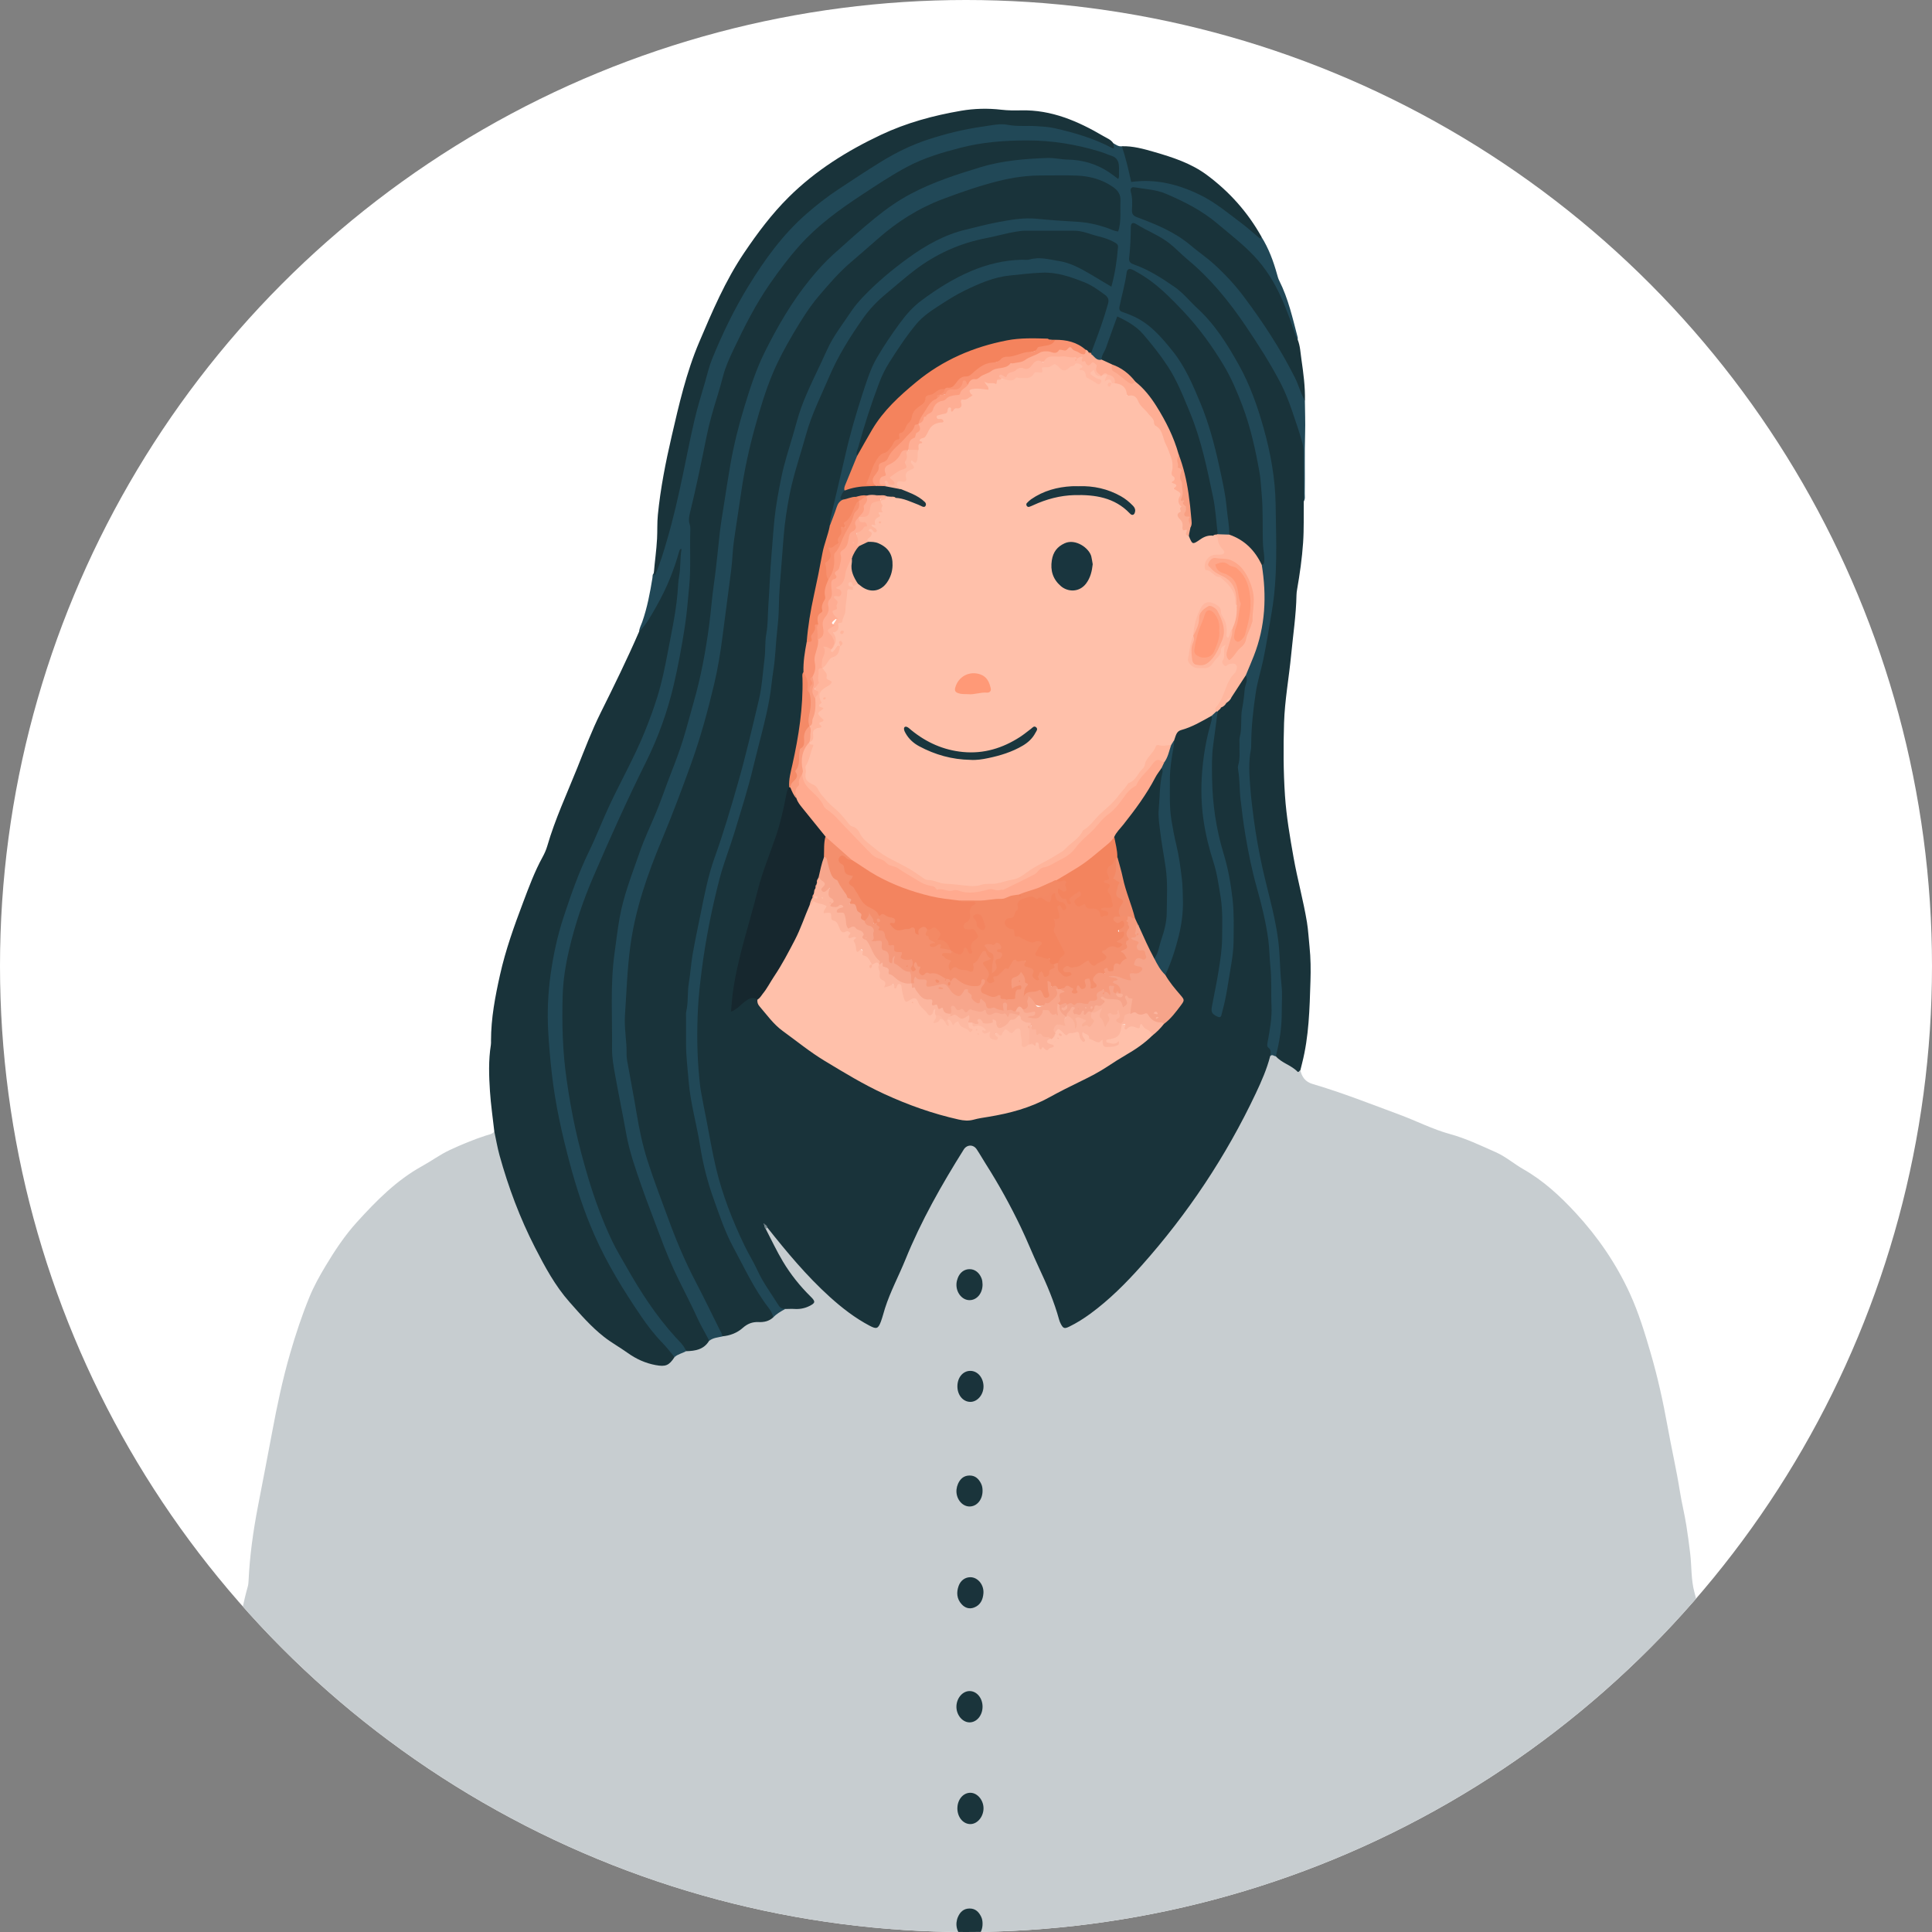 <?xml version="1.0" encoding="UTF-8"?>
<svg xmlns="http://www.w3.org/2000/svg" xmlns:xlink="http://www.w3.org/1999/xlink" id="_レイヤー_2" viewBox="0 0 1006 1006">
  <rect x="0" y="0" width="1006" height="1006" fill="#808080" stroke="none"/>
  <defs>
    <style>.cls-1{fill:none;}.cls-2{fill:#f99575;}.cls-3{fill:#feb8a0;}.cls-4{fill:#ffc0aa;}.cls-5{fill:#1a333b;}.cls-6{fill:#fc9e7f;}.cls-7{fill:#f78d6a;}.cls-8{fill:#1c363f;}.cls-9{fill:#f89f82;}.cls-10{fill:#fdb9a2;}.cls-11{fill:#f8916f;}.cls-12{fill:#19333a;}.cls-13{fill:#f6a48a;}.cls-14{fill:#f5997b;}.cls-15{fill:#fc9d7e;}.cls-16{fill:#f58863;}.cls-17{fill:#f48a67;}.cls-18{fill:#ff9a78;}.cls-19{fill:#ffaa8f;}.cls-20{fill:#faa387;}.cls-21{fill:#fcb59e;}.cls-22{fill:#1a363e;}.cls-23{fill:#fa9e80;}.cls-24{fill:#c7cdd0;}.cls-25{fill:#fff;}.cls-26{fill:#f3845f;}.cls-27{fill:#ffb79f;}.cls-28{fill:#75868c;}.cls-29{fill:#f97;}.cls-30{fill:#fea486;}.cls-31{fill:#fbad93;}.cls-32{fill:#f69b7d;}.cls-33{fill:#feb59c;}.cls-34{fill:#19353e;}.cls-35{fill:#f8a58a;}.cls-36{fill:#1a363f;}.cls-37{fill:#1a343b;}.cls-38{fill:#fcb59d;}.cls-39{fill:#f4835d;}.cls-40{fill:#f99372;}.cls-41{fill:#16272e;}.cls-42{fill:#ffb59c;}.cls-43{fill:#faaf96;}.cls-44{fill:#fea78a;}.cls-45{fill:#ffb8a1;}.cls-46{fill:#f48f6d;}.cls-47{fill:#f3845e;}.cls-48{fill:#feac92;}.cls-49{fill:#f38864;}.cls-50{fill:#f69a7c;}.cls-51{fill:#fcb69f;}.cls-52{clip-path:url(#clippath);}.cls-53{fill:#214857;}.cls-54{fill:#feae94;}.cls-55{fill:#f38964;}.cls-56{fill:#f28f6e;}.cls-57{fill:#f7a68c;}.cls-58{fill:#ff9876;}.cls-59{fill:#feb69e;}</style>
    <clipPath id="clippath">
      <circle class="cls-1" cx="503" cy="503" r="503"></circle>
    </clipPath>
  </defs>
  <g id="_レイヤー_1-2">
    <g class="cls-52">
      <circle class="cls-25" cx="503" cy="503" r="503"></circle>
      <path class="cls-24" d="M677.12,557.27c.76,3.57,2.64,6.07,6.31,7.15,15.45,4.54,30.41,10.47,45.49,16.06,8.73,3.24,17.05,7.55,26.04,10.01,8.31,2.27,16.01,5.97,23.82,9.43,5.21,2.3,9.53,6.09,14.45,8.9,10.39,5.92,19.09,13.94,27.14,22.65,11.61,12.55,21.2,26.54,28.32,42.09,4.55,9.96,7.75,20.45,10.81,30.96,3.66,12.55,6.48,25.31,8.79,38.14,2.04,11.35,4.64,22.59,6.45,33.99.94,5.94,2.44,11.79,3.36,17.73.75,4.82,1.43,9.67,1.99,14.52.79,6.72.41,13.58,2.19,20.16,2.37,8.73,3.94,17.62,5.82,26.45.6,2.8.61,5.73.94,8.6.7,6.22,1.46,12.44,2.14,18.66.35,3.24.72,6.49.85,9.74.17,4.02.73,7.98,1.34,11.95.46,2.97.54,5.99.85,8.99.68,6.61,1.58,13.19,2.23,19.79.37,3.85,1.03,7.73.9,11.63-.12,3.7,1.44,7.1,1.73,10.77.34,4.36.88,8.73,1.47,13.06,1.5,11.02,1.41,22.07,1.41,33.13,0,3.28-.05,6.56-.06,9.83,0,2.52.68,5.05.61,7.48-.18,6.65-.74,13.3-.58,19.96.03,1.28-.71,1.83-1.9,1.78-5.78-.23-11.58.47-17.34-.5-.86-.14-1.79-.35-2.62-.17-5.49,1.17-11.05.65-16.57.66-23.95.06-47.92.54-71.86-.19-21.92-.67-43.85.17-65.74-.72-23.18-.94-46.37.16-69.52-.75-23.18-.91-46.37.16-69.52-.77-20.41-.82-40.82.12-61.2-.77-11.21-.49-22.43-.91-33.59-.4-20.66.94-41.33-.13-61.96.74-22.42.95-44.86-.15-67.25.75-23.94.95-47.88-.15-71.79.78-21.42.84-42.84-.11-64.23.71-29.73,1.15-59.46.38-89.19.59-2.01.01-4,.1-5.99-.51-1.04-.32-2.29-.29-3.37-.07-5.75,1.18-11.56.3-17.32.66-1.91.12-2.71-.63-2.69-2.61.06-7.42-.16-14.85.1-22.26.11-3.24,1.11-6.54.51-9.74-.82-4.4-.55-8.78-.56-13.17-.02-6.15.64-12.26,1.3-18.38.37-3.36.46-6.75.76-10.13.55-6.26,1.69-12.42,2.7-18.6.24-1.5.43-2.98.44-4.48.03-6.67,1.33-13.21,2.06-19.81.32-2.87.6-5.74.88-8.6.68-6.98,1.72-13.94,2.19-20.93.41-6.02,1.02-12.01,1.8-17.96,1.07-8.19,1.43-16.48,3.2-24.59,1.7-7.84,3.15-15.74,5.34-23.47.28-.99.37-1.96.42-2.97.61-13.05,2.4-25.94,4.87-38.77,2.49-12.92,5.01-25.84,7.42-38.78,2.57-13.81,5.47-27.56,9.4-41.09,2.88-9.91,6.1-19.69,10.02-29.23,2.3-5.61,5.23-10.88,8.34-16.07,4.86-8.11,10.09-16,16.43-22.98,10.08-11.09,20.59-21.79,33.95-29.13,4.84-2.66,9.29-5.99,14.34-8.35,6.17-2.88,12.43-5.46,18.9-7.57,1.51-.49,3.28-.61,4.29-2.15,1.76.29,1.49,1.82,1.71,2.96,3.67,18.53,9.98,36.13,18.47,52.98,5.1,10.12,9.91,20.37,17.12,29.29,10.23,12.68,22,23.52,36.25,31.53,3.21,1.8,6.59,3.04,10.21,3.8,4.04.85,7.22.07,9.47-3.54,1.9-1.68,4.23-2.51,6.58-3.29,4.59-.24,8.75-1.44,11.69-5.32,1.98-1.87,4.53-2.23,7.06-2.63,4.04-.56,7.71-2,10.79-4.72,2.27-2.01,4.91-2.85,7.89-2.84,2.53,0,4.96-.39,7.11-1.86,2.12-1.78,4.04-3.88,6.89-4.56,2.1-.53,4.24-.31,6.37-.35,1.91-.04,3.74-.41,5.46-1.23,2.1-1.01,2.56-2.31.69-3.99-3.67-3.29-6.55-7.26-9.58-11.1-5.49-6.96-9.17-14.95-12.98-22.85-.22-.46-.26-.97-.22-1.48.16-.6.52-.97,1.17-.99,4.54,2.97,7.07,7.77,10.5,11.74,9.99,11.54,20.14,22.88,32.48,32.02,3.25,2.41,6.66,4.56,10.2,6.5,2.83,1.55,4.25,1.11,5.16-1.97,5.31-17.84,13.79-34.37,21.5-51.18,6.03-13.16,13.61-25.58,21.5-37.74,2.34-3.6,6.5-3.41,8.94.4,3.74,5.83,7.51,11.66,10.95,17.67,10.61,18.51,18.92,38.12,27.3,57.69,1.63,3.81,2.97,7.76,4.09,11.78,1.31,4.7,2.18,5.09,6.65,2.73,7.3-3.85,13.73-8.98,19.7-14.58,14.93-14.02,27.91-29.75,39.89-46.34,11.45-15.87,21.51-32.61,30.53-49.95,4.65-8.94,8.4-18.32,11.91-27.77.99-1.34,2.21-1.2,3.52-.57,4.01,3.02,8.28,5.62,12.73,7.95Z"></path>
      <path class="cls-53" d="M357.25,703.56c-1.95,1.12-4.28,1.51-6,3.07-4.8-2.44-7.53-7.02-10.69-10.96-21.57-26.93-36.62-57.14-45.18-90.61-4.69-18.34-8.35-36.83-10.19-55.69-2.8-28.71.73-56.52,11.1-83.48,8.56-22.24,18.18-44.03,29.27-65.1,15.18-28.83,22.17-59.83,26.18-91.77.83-6.6,1.09-13.26,1.79-18.32-3.23,11.57-9.03,23.68-16.72,34.88-.98,1.43-1.56,3.57-4.02,3.29.12-1.79,1.03-3.33,1.61-4.98,2.62-7.47,4.07-15.2,5.33-22.98.13-.83-.09-1.79.71-2.44,2.16-4.87,3.59-9.98,5.15-15.05,6.23-20.29,9.79-41.19,14.29-61.88,7.77-35.67,22.44-68.11,45.45-96.6,7.33-9.07,15.79-16.98,25.41-23.56,13-8.89,25.87-18.06,40.17-24.8,14.03-6.62,28.91-10.33,44.32-11.95,10.95-1.15,21.9-.38,32.73,1.03,9.64,1.25,18.8,4.7,27.71,8.62,1.29.57,2.56,1.96,4.03.3,1.39.75,2.67,1.83,4.42,1.58,3.18,3.75,3.69,8.52,4.51,13.02.62,3.44,1.85,4.5,5.34,4.31,17.87-.97,32.72,6.53,46.55,16.91,5.53,4.15,10.67,8.78,16.26,12.84,3.85,6.1,6.3,12.79,8.22,19.69.3,1.09.58,2.17,1.1,3.19,4.73,9.38,6.98,19.57,9.63,29.63.09.35-.02.74-.03,1.12-2.18-.29-2.08-2.27-2.55-3.67-2.66-7.88-5.54-15.66-9.37-23.07-5.36-10.38-13.27-18.55-22.08-26.02-10.62-9-21.6-17.32-34.84-22.21-4.79-1.77-9.68-2.67-14.73-3.03-1.71-.12-2.38.41-2.08,2.1.04.25.15.51.11.74-1.25,7.71,2.74,10.88,9.61,13.65,23.3,9.4,40.34,26.5,54.63,46.68,7.44,10.5,14.12,21.45,20.04,32.87,2.26,4.36,4.06,8.9,5.02,13.74.05,5.67.29,11.34.12,17-.32,10.46-.04,20.92-.18,31.38-.02,1.36.32,2.79-.53,4.05-1.4-1.11-1.13-2.72-1.16-4.19-.07-3.02-.27-6.07.02-9.07,1.19-12.29-2.19-23.68-6.44-34.97-4.92-13.07-11.81-25.03-19.6-36.55-6.5-9.61-12.8-19.39-20.93-27.72-11.36-11.63-22.85-23.15-38-30.04-1.92-.87-2.91-.7-2.93,1.52-.05,4.28-.13,8.56-.73,12.82-.27,1.95.58,3.33,2.52,4.13,22.07,9.01,37.54,25.35,49.92,45.08,13.33,21.25,20.2,44.71,22.93,69.41,1.8,16.3,1.46,32.75.73,49.1-.69,15.48-3.29,30.84-7.05,45.9-3.38,13.52-4.63,27.24-5.74,41.08-1.95,24.37,2.1,47.98,7.78,71.43,3.03,12.5,6.36,24.95,7.19,37.83,1.01,15.7,2.36,31.43-.59,47.09-.41,2.17-.41,4.59-2.5,6.1-.96-.06-1.92-1.32-2.9-.02-2.04-3.21-2.68-6.58-1.94-10.41,2.23-11.46,1.4-23.02,1.13-34.6-.43-18.73-5.96-36.43-10.1-54.43-3.25-14.12-5.65-28.38-6.23-42.89-.71-17.76.53-35.39,3.64-52.89.18-1.02.15-1.99.05-2.99.58-3.64,2.39-6.85,3.72-10.22,5.19-13.13,6.57-26.71,5.02-40.66-.24-2.12-.42-4.24-.3-6.38.99-1.99,1.18-4.16.81-6.27-1.03-5.89-.58-11.81-.65-17.72-.3-26.35-5.77-51.52-17.74-75.06-5.84-11.49-13.42-21.82-22.17-31.38-6.76-7.39-13.76-14.36-22.24-19.73q-6.08-3.85-7.65,2.94c-.82,3.56-1.57,7.14-2.38,10.7-.46,2.02.04,3.35,2.14,4.12,14.48,5.34,23.66,16.55,30.87,29.31,12.63,22.37,18.62,46.95,22.34,72.16.5,3.37.68,6.76,1.2,10.13.27,1.72.57,3.54-.92,4.97-1.82.85-3.66.8-5.51.13-1.92-1.68-1.76-4.09-2.02-6.27-3.19-26.48-9.81-51.97-22.09-75.77-4.48-8.68-10.79-16.1-17.22-23.36-2.09-2.36-4.98-3.82-7.61-5.55-2.32-1.52-3.57-1.03-4.45,1.55-1.8,5.24-3.42,10.55-5.86,15.55-.44.9-.72,1.89-1.43,2.65-3.09,1.33-4.52-.75-5.91-2.89-.16-.37-.26-.76-.29-1.17,1.61-6.75,4.61-13.04,6.65-19.66,2.63-8.52,2.85-8.68-4.87-13.25-10.15-6-21.18-8.6-33-7.49-10.46.98-20.78,2.52-30.26,7.47-13.23,6.9-25.7,14.36-34.73,27.1-9.99,14.09-15.96,29.66-20.76,45.9-1.35,4.58-3.09,9.08-3.61,13.88-1.85,6.01-4.91,11.56-6.64,17.62-.85,1.79-1.77,3.56-1.35,5.66-2.75,2.92-3.57,6.74-4.91,10.33-.4,1.06-.18,2.94-2.31,2.46-.98-1.57-.48-3.18-.1-4.77,5.11-21.33,9.57-42.8,16.24-63.75,5.63-17.67,14.27-33.71,27.85-46.1,16.04-14.63,34.89-24.38,57.42-24.72,3.39-.05,6.7-.65,10.16-.51,11.33.47,20.8,5.52,30.1,11.23,4.88,3,4.95,2.96,5.84-2.86.57-3.73,1.44-7.42,1.61-11.22.11-2.38-.83-3.89-3.01-4.64-7.38-2.53-14.69-5.39-22.72-5.06-3.27.13-6.57.21-9.83,0-15.7-1.04-30.56,3.11-45.22,7.72-13.74,4.32-24.6,13.55-35.5,22.6-14.14,11.74-23.08,27.03-31.07,43.22-8.54,17.3-14.32,35.5-19.28,54.03-3.7,13.83-4.93,28.02-6.13,42.22-1.97,23.46-1.98,47.11-6.08,70.34-3.29,18.62-8.47,36.83-13.43,55.08-4.24,15.59-10.48,30.56-14.16,46.28-4.51,19.27-8.3,38.65-9.59,58.5-1.34,20.63-.59,41.03,3.89,61.25,2.81,12.67,4.32,25.61,8.56,37.97,6.96,20.25,16.14,39.39,27.94,57.27.99,1.5,2.46,2.51,3.47,3.96-2.22,1.24-4.44,2.46-6.19,4.36-3.94-5.06-7.62-10.31-10.82-15.86-10.63-18.4-20.09-37.43-24.99-58.17-4.42-18.73-8.64-37.55-9.99-56.9-1.66-23.84.77-47.24,5.15-70.63,3.66-19.52,9.29-38.42,15.4-57.27,7.15-22.06,13.12-44.51,17.54-67.29,2.45-12.61,2.92-25.5,3.72-38.33,1.39-22.48,1.47-45.13,6.15-67.28,4.22-19.99,9.5-39.67,18.43-58.25,5.19-10.81,10.07-21.71,17.18-31.46,13.83-18.97,31.46-33.45,52.93-42.66,13.22-5.67,27.52-8.49,41.92-9.23,7.72-.39,15.55,1.03,23.34,1.49,6.99.42,13.74,1.68,20.24,4.27,2.15.86,3.09-.12,3.32-2.14.49-4.4.42-8.81.09-13.21-.18-2.33-1.85-3.76-3.65-5.03-4.9-3.46-10.54-5.2-16.34-5.36-13.21-.37-26.54-1.23-39.52,2.13-19.33,5-38.62,10.45-54.89,22.64-20.98,15.72-40.23,33.11-53.59,56.28-9.1,15.77-15.69,32.39-20.3,49.92-5.83,22.13-8.82,44.72-11.57,67.39-2.96,24.38-4.99,48.92-11.16,72.82-6.67,25.82-15.79,50.78-26.23,75.28-9.46,22.19-15.79,45.19-17.61,69.33-1.68,22.24.05,44.18,4.05,66.16,5.81,31.83,17.41,61.52,30.97,90.6,4.1,8.8,8.69,17.36,12.95,26.09.68,1.4,1.91,2.8.83,4.56-2.35.56-4.85.65-6.85,2.28-3.54-2.59-4.86-6.74-6.52-10.39-5.35-11.69-11.66-22.91-16.58-34.82-13.01-31.47-23.3-63.66-27.63-97.59-1.33-10.43-.72-20.89-.99-31.34-.85-32.37,6.53-62.96,19.34-92.5,11.31-26.07,20.72-52.81,26.97-80.58,3.33-14.78,4.84-29.85,6.67-44.86,3.13-25.77,5.64-51.62,11.39-77.01,6.96-30.67,18.87-59.05,38.75-83.68,8.09-10.02,17.75-18.53,27.51-26.91,9.12-7.83,18.43-15.31,29.47-20.32,16.37-7.43,33.22-13.41,51.12-15.77,10.39-1.37,20.86-1.46,31.27-.03,6.94.96,13.52,3.06,19.22,7.36.5.37.98.8,1.62.93.11.02.25-.04.37-.07.87-5.79.16-7.28-5.08-9.21-11.8-4.35-24-6.52-36.58-7.11-21.56-1-42.15,2.91-61.96,11.3-6.76,2.86-12.89,6.89-19.05,10.81-12.66,8.06-25.39,16.07-36.18,26.63-8.95,8.76-16.49,18.73-23.22,29.27-7.4,11.61-13.99,23.72-18.97,36.54-4.89,12.57-8.36,25.65-11.24,38.84-2.85,13.06-5.33,26.19-8.57,39.16-.34,1.35-.65,2.71-.53,4.11,2.57,29.61-1.55,58.6-8.42,87.29-3.51,14.64-8.9,28.68-15.63,42.12-10.57,21.09-20.32,42.55-29.02,64.46-5.54,13.95-10.07,28.29-11.81,43.31-1.45,12.55-1.38,25.11-.55,37.72,1.08,16.54,4.03,32.74,7.73,48.85,8.63,37.53,24.76,71.28,49.92,100.62,2.08,2.42,5.52,4.28,5.13,8.33Z"></path>
      <path class="cls-12" d="M332.79,328.87c3.92-3.82,6.43-8.63,9.07-13.28,5.17-9.08,9.11-18.73,11.89-28.82.09-.33.39-.61.53-.82.39-.22.63-.1.57.24-.8,4.57-.38,9.24-1.22,13.82-.54,2.95-.59,5.99-.85,8.97-.9,10.26-3.1,20.28-5.01,30.36-1.51,8-3.12,15.98-5.57,23.78-1.89,6-4.04,11.88-6.4,17.7-5.3,13.09-12.24,25.39-18.26,38.14-3.81,8.06-6.96,16.44-10.87,24.45-5.37,11-9.37,22.5-13.19,34.08-3.22,9.78-5.37,19.78-6.79,30.01-1.37,9.89-1.79,19.8-1.23,29.69.42,7.34,1.07,14.71,1.91,22.05,1.79,15.74,5.22,31.12,9.29,46.37,3.4,12.75,7.49,25.26,12.82,37.37,6.61,15.04,15.17,28.93,24.38,42.44,3.31,4.86,6.91,9.55,11.05,13.8,2.27,2.32,4.23,4.96,6.32,7.45-2.9,4.42-4.69,5.07-9.76,4.15-5.44-.99-10.28-3.22-14.73-6.41-3.98-2.86-8.29-5.22-12.17-8.25-6.79-5.31-12.36-11.78-18.03-18.18-7.49-8.46-12.77-18.29-17.9-28.27-7.9-15.4-13.92-31.48-18.53-48.12-1.13-4.09-1.82-8.3-2.72-12.45-.78-6.98-1.81-13.94-2.27-20.95-.52-8.03-.81-16.09.48-24.11.12-.74.07-1.51.07-2.26.01-11.63,2.17-22.95,4.7-34.25,2.89-12.93,7.34-25.34,12.01-37.68,3.02-7.99,5.97-16.03,10.11-23.56,1.02-1.86,1.91-3.85,2.5-5.89,4.05-13.93,10.17-27.06,15.55-40.48,3.88-9.69,7.58-19.49,12.22-28.82,6.94-13.95,13.81-27.93,20.01-42.23Z"></path>
      <path class="cls-12" d="M664.31,549.99c1.98-7.55,3.15-15.21,3.1-23.03-.03-4.66.4-9.38-.12-13.98-.68-5.99-.75-12-1.19-17.99-1.07-14.77-5.57-28.76-8.73-43.05-1.84-8.31-3.34-16.67-4.48-25.12-.79-5.83-1.49-11.69-1.92-17.52-.47-6.35-.91-12.82.41-19.19.15-.73.12-1.51.12-2.26.03-9.17,1.03-18.27,2.4-27.31.84-5.56,2.58-10.98,3.77-16.49,1.81-8.44,3.08-16.98,4.54-25.49,3.18-18.5,2.27-37.12,2.02-55.7-.18-13.54-2.6-26.88-6.27-39.98-3.2-11.43-7.15-22.59-12.91-32.9-5.93-10.62-12.41-21.02-21.53-29.39-3.98-3.65-7.32-7.99-11.82-11.1-6.63-4.59-13.38-8.96-21.03-11.68-1.77-.63-2.95-1.34-2.72-3.4.6-5.37.83-10.76.87-16.17.02-2.18,1.06-2.66,2.96-1.47,5.65,3.53,11.97,5.85,17.26,10.03,3.26,2.58,6.06,5.63,9.26,8.28,11.99,9.92,21.71,21.86,30.4,34.74,6.48,9.59,12.71,19.31,18.06,29.57,2.43,4.68,4.34,9.61,6.06,14.6,1.88,5.47,3.73,10.94,5.3,16.51.46,1.61.59,3.2.6,4.84.04,8.57.1,17.14.16,25.71-.09,7.18.14,14.38-.35,21.53-.56,8.13-1.7,16.22-3.11,24.25-.17,1-.31,1.98-.33,2.98-.2,10.44-1.78,20.75-2.77,31.11-1.13,11.86-3.34,23.58-3.71,35.57-.39,12.61-.36,25.18.48,37.73.73,10.89,2.59,21.64,4.5,32.41,2,11.26,5.08,22.27,6.94,33.54.69,4.2.89,8.48,1.34,12.72.64,6.02.68,12.06.49,18.09-.45,14.31-.77,28.64-4.34,42.63-.31,1.22-.6,2.43-.91,3.65-.53.22-.94,1.33-1.5.76-3.27-3.41-8.19-4.46-11.31-8.04Z"></path>
      <path class="cls-12" d="M579.71,74.57c.13.83.25,1.67.38,2.47-.6.4-1.04.03-1.44-.18-9.32-4.89-19.33-7.8-29.52-10.1-3.03-.69-6.2-.87-9.32-1.07-5.01-.33-10.03.28-15.05-.69-4.23-.82-8.56.3-12.73.87-9.81,1.35-19.44,3.71-28.88,6.81-8.66,2.85-16.78,6.84-24.51,11.61-7.59,4.68-15.03,9.62-22.47,14.54-5.65,3.74-10.96,7.92-16.1,12.39-12.4,10.78-21.83,23.86-30.33,37.7-7.46,12.14-13.64,24.96-19,38.15-1.55,3.82-2.47,7.9-3.62,11.88-1.84,6.39-3.85,12.75-5.37,19.22-2.21,9.39-4.05,18.86-6.02,28.3-2.46,11.79-5.1,23.53-8.51,35.09-1.74,5.91-3.46,11.83-5.96,17.47-.59,1.33-.48-.4-.82-.52.48-6,1.38-11.95,1.69-17.98.22-4.14.01-8.27.42-12.43,1.36-13.78,4.04-27.32,7.15-40.77,3.85-16.66,7.66-33.38,14.37-49.16,6.79-15.97,13.6-32,23.37-46.47,6.97-10.33,14.4-20.29,23.33-29.13,13.98-13.84,30.27-24.01,47.94-32.35,13.33-6.29,27.32-10.07,41.73-12.54,6.95-1.19,13.97-1.36,21.03-.53,3.36.39,6.79.4,10.19.32,15.84-.38,29.67,5.64,42.93,13.43,1.8,1.06,3.92,1.8,5.12,3.72Z"></path>
      <path class="cls-12" d="M679.47,208.63c-2.21-3.81-3.25-8.12-5.22-12.04-7.54-14.96-16.66-28.91-26.72-42.28-4.56-6.05-9.69-11.57-15.26-16.64-3.88-3.54-8.28-6.5-12.29-9.9-8.21-6.97-17.96-10.94-27.86-14.63-1.94-.72-2.78-1.6-2.7-3.78.11-3.12.34-6.25-.57-9.37-.51-1.75.32-2.72,1.78-2.47,5.53.98,11.19,1.11,16.49,3.38,9.51,4.07,18.66,8.66,26.63,15.41,6.61,5.6,13.51,10.84,19.45,17.19,5.8,6.2,10.21,13.25,13.74,20.98,3.14,6.88,5.59,13.99,8.01,21.13.15.45.51.83.77,1.24,1.31,3.28,1.43,6.8,1.93,10.23,1.03,7.14,2,14.3,1.84,21.55Z"></path>
      <path class="cls-12" d="M656.79,123.23c-.12.67-.29,1.33-1.13.63-3.09-2.56-6.07-5.27-9.27-7.68-6.82-5.13-13.38-10.64-21.09-14.47-11.38-5.64-23.25-8.76-36.29-6.96-1.39-6.36-2.83-12.57-4.87-18.61,5.8-.16,11.32,1.39,16.8,2.97,9.66,2.79,19.26,5.91,27.44,11.97,11.71,8.68,21.28,19.37,28.43,32.14Z"></path>
      <path class="cls-12" d="M408.76,681.57c-1.49,0-2.51-.53-3.37-1.91-3.7-5.97-7.97-11.58-10.92-18.04-2.03-4.46-4.69-8.63-6.81-13.05-6.21-12.94-11.46-26.27-14.8-40.25-2.01-8.39-3.4-16.93-5.06-25.4-.96-4.91-1.98-9.81-2.84-14.74-.41-2.34-.61-4.73-.85-7.08-1.17-11.78-1.27-23.64-.7-35.44.32-6.7,1.09-13.45,1.94-20.16,2.06-16.18,5.23-32.13,9.32-47.89,2.11-8.14,5.29-15.99,7.73-24.05,3.45-11.41,7.12-22.78,9.87-34.37,2.81-11.82,6.29-23.49,8.42-35.47.85-4.81,1.21-9.69,1.98-14.49,1.12-6.94,1.22-13.96,2.01-20.92.46-4.08.83-8.24.87-12.37.08-7.54.84-15.01,1.4-22.51.35-4.62.71-9.27,1.08-13.88.6-7.58,1.74-15.14,3.24-22.64,2.09-10.37,5.6-20.31,8.39-30.47,2.92-10.63,7.87-20.36,12.16-30.41,4.63-10.86,10.84-20.7,17.57-30.28,3.4-4.84,7.48-9.04,12.07-12.85,4.82-4.01,9.53-8.16,14.5-11.98,11.26-8.65,23.86-14.33,37.8-16.98,5.17-.99,10.21-2.52,15.43-3.34,1.49-.23,2.96-.48,4.47-.48,8.57,0,17.14,0,25.71,0,4.35,0,8.29,1.88,12.41,2.89,2.92.72,5.83,1.62,8.48,3.12.97.55,2,1.04,1.89,2.5-.54,6.88-1.53,13.67-3.45,20.65-3.72-2.22-7.21-4.33-10.73-6.4-5.22-3.08-10.57-6.03-16.59-6.97-5-.78-10.04-2.31-15.23-.8-1.28.37-2.76.1-4.14.13-9.14.22-17.83,2.31-26.26,5.87-9.35,3.94-17.81,9.3-25.89,15.3-4.37,3.24-7.97,7.29-11.18,11.67-4.31,5.87-8.42,11.9-12.08,18.2-3.3,5.68-5.25,11.97-7.28,18.17-3.5,10.74-6.68,21.57-9.18,32.6-2.52,11.12-5.23,22.2-7.81,33.3-.25,1.09-.17,2.25-.24,3.37,1.49,2.17-.04,4.08-.53,6.07-4.41,18.03-8.35,36.14-10.55,54.59-.76,5.22-1.45,10.44-1.75,15.71-.35,1.09-.49,2.19-.44,3.34.65,15.71-2.07,31.03-5.4,46.28-.7,3.18-1.22,6.4-1.67,9.62-2.95,11.72-5.34,23.59-9.59,34.98-7.87,21.07-13.06,42.9-18.12,64.77-1.16,5.01-1.71,10.12-2.09,15.73,2.29-1.26,3.72-3.05,5.56-4.24,2.15-1.4,4.35-2.79,6.88-.71,3.49,6.73,8.66,12.13,14.48,16.72,15.46,12.21,32.07,22.68,49.87,31.17,12.55,5.99,25.51,10.8,39.12,13.82,3.51.78,6.87,1.05,10.42.12,6.44-1.7,13.11-2.2,19.6-3.98,10.11-2.78,19-7.96,28.27-12.48,10.1-4.92,19.74-10.56,29.26-16.5,4.83-3.01,9.48-6.2,13.82-9.85,2.4-1.82,4.35-4.11,6.48-6.21,2.75-2.43,5.01-5.3,7.27-8.16,2.6-3.29,2.59-3.98-.17-7.11-1.92-2.18-3.58-4.54-5.33-6.85-.96-1.26-1.55-2.59-1.08-4.22,3.2-9.03,6.56-17.97,7.77-27.59,1.51-12.05.5-23.94-2.17-35.65-2.87-12.61-4.59-25.27-4-38.21.29-6.3,1.31-12.5,2.36-18.7.61-4.15,2.8-6.71,6.97-7.91,3.62-1.04,6.81-3.2,10.2-4.86,1.26-.61,2.58-1.92,4.01-.22.8,2.06-.03,3.99-.53,5.91-5.79,22.22-5.77,44.35,1.02,66.36,6.65,21.56,6.93,43.38,2.74,65.39-.71,3.71-1.25,7.46-2.17,11.13-.25.98-.45,1.97-.39,2.99.07,1.21.46,2.39,1.79,2.53,1.38.14,1.37-1.25,1.62-2.14,1.28-4.49,1.89-9.13,2.74-13.71,3.14-16.83,4.12-33.72,1.42-50.73-.87-5.49-2.18-10.87-3.75-16.19-6.45-21.86-7.77-44.05-4.23-66.53.37-2.35.23-4.8,1.18-7.05.29-.99.83-1.84,1.53-2.59.25-.27.54-.51.83-.73,1.01-.64,1.99-1.34,2.82-2.22,1-.9,1.79-1.96,2.44-3.13,1.9-2.47,3.12-5.36,4.92-7.88.83-1.16,1.43-2.68,3.13-2.96,1.49,2.54-.36,4.86-.54,7.28-.24,3.35-.69,6.74-1.31,10.01-.95,4.97.06,10.05-1.27,14.96-.29,1.06-.06,2.25-.11,3.39-.16,3.75.44,7.54-.69,11.25-.21.69-.17,1.52-.04,2.25.9,5.06.68,10.22,1.26,15.32.7,6.22,1.49,12.41,2.51,18.57,1.57,9.38,3.47,18.7,6.06,27.86,2.48,8.8,4.65,17.7,5.88,26.74.62,4.56.61,9.28,1.09,13.85.74,6.92.26,13.81.59,20.7.29,6.32-.87,12.47-1.99,18.62-.21,1.16-.56,2.38.44,3.16,1.68,1.29,1.02,2.86.84,4.41-1.73,6.73-4.53,13.07-7.48,19.32-15.49,32.78-35.39,62.64-59.51,89.71-8.15,9.15-16.75,17.78-26.66,25.03-3.46,2.53-7.08,4.82-10.94,6.7-2.53,1.23-3.18.96-4.45-1.5-.34-.66-.63-1.37-.83-2.09-2.57-9.38-6.37-18.27-10.5-27.05-3.27-6.94-6.09-14.1-9.4-21.02-5.44-11.36-11.51-22.38-18.28-33.02-1.62-2.55-3.1-5.2-4.78-7.7-1.73-2.57-5.07-2.47-6.72.17-11.52,18.36-22.19,37.15-30.37,57.31-3.45,8.5-7.84,16.62-10.64,25.4-.72,2.27-1.28,4.61-2.11,6.84-1.42,3.79-2.28,4.1-5.84,2.22-7.63-4.02-14.38-9.25-20.76-15.01-12.1-10.94-22.46-23.43-32.56-36.16-.5-.24-.93-.57-1.2-1.07-.11,0,0-.51-.29-.12.21-.05.33.06.36.34.24.52-.07,1.15.34,1.63,2.96,5.67,5.66,11.5,8.95,16.98,4.01,6.68,8.87,12.78,14.45,18.26,2.62,2.57,2.48,3.32-.86,4.95-2.42,1.18-5.04,1.63-7.68,1.44-1.64-.12-3.25.04-4.88.03Z"></path>
      <path class="cls-12" d="M376.13,695.8c-.1-1.31-.86-2.35-1.42-3.47-4.16-8.35-8.21-16.75-12.53-25.02-5.37-10.28-9.89-20.93-13.87-31.8-3.76-10.27-7.72-20.46-11.06-30.88-2.65-8.26-4.43-16.7-5.83-25.25-1.23-7.53-2.71-15.03-4.03-22.55-.47-2.71-1.17-5.45-1.12-8.16.11-6.68-1.3-13.27-.85-19.96.81-11.99,1.18-23.99,2.78-35.96,2.6-19.4,8.97-37.55,16.42-55.42,5.47-13.11,10.47-26.39,15.28-39.75,4.89-13.6,8.69-27.53,12.01-41.57,1.93-8.15,3.26-16.43,4.33-24.77,1.11-8.68,2.23-17.37,3.4-26.04.75-5.56,1.54-11.16,1.84-16.8.27-4.98,1.18-9.93,1.88-14.88.81-5.7,1.75-11.38,2.56-17.07,1.67-11.68,4.18-23.18,7.35-34.53,2.6-9.32,5.35-18.58,9.12-27.53,2.99-7.1,6.65-13.86,10.54-20.46,4.08-6.91,8.3-13.8,13.54-19.94,5.13-6.01,10.24-11.99,16.29-17.2,4.75-4.1,9.53-8.18,14.22-12.34,10.05-8.9,21.27-16.03,33.88-20.78,9.64-3.63,19.38-7.02,29.4-9.5,7.32-1.81,14.76-2.84,22.32-2.81,5.93.03,11.86-.16,17.78.05,6.88.24,13.37,1.93,19.16,5.93,2.6,1.79,4.06,3.94,3.91,7.21-.25,5.25.54,10.57-1.16,15.96-2.21-.14-4.17-1.3-6.23-1.99-5.02-1.69-10.07-2.77-15.43-3.07-6.87-.38-13.77-.84-20.61-1.53-7.27-.74-14.19.62-21.16,1.92-5.29.99-10.5,2.44-15.75,3.67-11.23,2.65-21.07,8.21-30.26,14.89-8.33,6.05-16.25,12.66-23.39,20.15-2.35,2.47-4.54,5.03-6.42,7.87-4.29,6.5-9.22,12.66-12.39,19.8-4.39,9.88-9.54,19.44-13.28,29.59-1.78,4.82-3.01,9.84-4.46,14.78-2.12,7.22-4.51,14.38-6,21.77-1.46,7.24-2.85,14.48-3.61,21.84-.66,6.36-1.04,12.74-1.59,19.1-.74,8.51-.97,17.03-1.58,25.53-.37,5.09-.17,10.25-1.11,15.36-.74,4.02-.36,8.24-.87,12.37-.92,7.45-1.33,14.98-3.08,22.29-3.44,14.39-6.76,28.82-10.84,43.04-3.71,12.92-7.49,25.83-12.05,38.49-3.47,9.61-5.35,19.59-7.37,29.54-1.42,6.99-2.92,13.97-4.14,21-.85,4.92-1.13,9.95-1.97,14.88-.84,4.96-.21,10.04-1.36,14.96-.2.84-.1,1.76-.1,2.64,0,4.54,0,9.08,0,13.62-.02,6.78.82,13.5,1.39,20.25.95,11.29,4.16,22.14,5.91,33.26,1.51,9.6,3.89,18.93,7.16,28.03,3.02,8.39,5.84,16.95,10.08,24.77,5.8,10.7,10.88,21.86,18.39,31.58,1.16,1.5,2.11,3.13,2.45,5.04-2.15,2.06-4.88,2.57-7.66,2.45-3.22-.14-5.77.89-8.19,3.04-2.96,2.63-6.61,4.02-10.6,4.38Z"></path>
      <path class="cls-12" d="M357.25,703.56c-1.09-3.08-3.61-5.18-5.67-7.45-10.02-11.07-18.07-23.46-25.38-36.4-2.54-4.49-5.26-8.87-7.47-13.54-5.02-10.58-9.04-21.53-12.41-32.75-2.52-8.42-4.79-16.9-6.68-25.48-1.89-8.56-3.36-17.18-4.61-25.86-2.08-14.5-2.48-29.04-2.05-43.61.23-8,1.5-15.96,3.32-23.77,3.05-13.12,7.35-25.87,12.68-38.23,8.66-20.1,17.63-40.06,27.39-59.68,6.32-12.71,11.15-26.13,14.41-40.01,2.35-9.99,4.2-20.09,5.78-30.24,1.1-7.07,1.64-14.16,2.32-21.27.94-9.83.22-19.62.58-29.43.04-1.01-.07-1.99-.38-2.98-.57-1.85-.35-3.66.12-5.56,3.27-13.26,6.02-26.64,8.71-40.03,1.46-7.25,3.56-14.37,5.77-21.44,1.05-3.35,1.95-6.75,2.86-10.15,1.3-4.89,3.43-9.47,5.57-14,5.55-11.72,11.42-23.29,18.83-33.97,4.79-6.91,9.83-13.62,15.46-19.91,9.3-10.4,20.42-18.47,31.97-26.09,7.87-5.19,15.72-10.45,24.04-14.87,8.69-4.62,18.1-7.4,27.62-9.87,11.4-2.96,22.93-3.84,34.68-3.85,13.21-.02,25.96,2.09,38.5,5.97,1.92.59,3.75,1.46,5.66,2.08,2.5.81,3.57,2.61,3.75,5.07.09,1.26.08,2.52.03,3.78-.04.98.25,1.99-.38,3.19-1.61-1.19-3.14-2.42-4.76-3.5-6.55-4.38-13.83-6.48-21.65-6.62-3.52-.06-6.94-.96-10.5-.83-11.81.42-23.55,1.38-34.91,4.84-12.39,3.77-24.72,7.74-36.23,13.85-6.69,3.55-12.81,7.87-18.68,12.66-7.4,6.03-14.48,12.42-21.56,18.8-4.38,3.94-8.38,8.37-12.1,12.94-9.5,11.64-16.99,24.58-23.68,38-4.56,9.15-7.66,18.85-10.63,28.59-3.01,9.84-5.49,19.82-7.26,29.96-1.24,7.15-2.33,14.32-3.45,21.49-.74,4.69-1.53,9.38-2.08,14.1-.32,2.73-.57,5.48-.87,8.22-.67,6.22-1.32,12.43-2.21,18.63-1.01,7.06-1.51,14.19-2.45,21.26-1.81,13.54-4.28,26.96-8.07,40.11-1.91,6.63-3.58,13.34-5.66,19.92-1.77,5.63-3.85,11.17-6.01,16.67-2.71,6.9-5.05,13.94-7.89,20.8-2.84,6.84-6.07,13.53-8.5,20.55-3.9,11.28-8.37,22.4-10.47,34.19-1.09,6.15-1.82,12.38-2.67,18.58-2.28,16.57-1.1,33.18-1.28,49.76-.05,4.47.78,8.98,1.57,13.41,1.82,10.23,3.97,20.39,5.78,30.62,1.67,9.46,4.88,18.45,8.01,27.46,2.97,8.54,6.32,16.95,9.46,25.44,2.96,8.03,6.23,15.92,10.02,23.6,3.29,6.66,6.72,13.25,9.79,20.02,1.75,3.87,4.04,7.53,5.95,11.37-2.74,4.63-7.24,5.37-12.03,5.48Z"></path>
      <path class="cls-37" d="M511.62,888.66c.01,4.65-3.18,8.36-7.02,8.18-3.76-.18-6.86-4.28-6.57-8.69.28-4.24,3.36-7.64,6.9-7.6,3.71.04,6.68,3.64,6.69,8.11Z"></path>
      <path class="cls-37" d="M511.62,668.86c0,4.69-3.08,8.27-7,8.13-3.81-.14-6.88-4.11-6.58-8.59.07-.98.32-1.98.67-2.91,1.12-2.97,3.42-4.64,6.19-4.63,2.73.01,4.98,1.76,6.16,4.69.43,1.08.53,2.18.56,3.31Z"></path>
      <path class="cls-37" d="M511.62,776.19c.05,4.68-2.98,8.32-6.89,8.24-3.94-.08-7.13-4.27-6.67-8.86.1-.98.36-1.98.76-2.89,1.13-2.59,2.97-4.33,5.98-4.37,3.02-.04,4.82,1.71,6.07,4.24.57,1.16.75,2.38.75,3.64Z"></path>
      <path class="cls-37" d="M498.52,941.41c.09-4.51,3.13-8,6.87-7.9,3.76.1,6.97,4.19,6.72,8.56-.25,4.39-3.56,7.96-7.19,7.73-3.71-.24-6.49-3.88-6.41-8.39Z"></path>
      <path class="cls-37" d="M511.62,1001.65c.05,4.69-2.98,8.31-6.89,8.24-3.95-.08-7.13-4.25-6.67-8.86.1-.98.36-1.99.76-2.89,1.13-2.59,2.97-4.33,5.98-4.37,3.02-.04,4.83,1.7,6.07,4.24.57,1.16.76,2.38.75,3.64Z"></path>
      <path class="cls-5" d="M505.16,729.96c-3.75-.06-6.64-3.57-6.64-8.08,0-4.56,2.85-8.02,6.64-8.06,3.66-.04,6.63,3.16,6.94,7.49.33,4.57-3,8.72-6.93,8.66Z"></path>
      <path class="cls-5" d="M505.35,821.26c3.86.07,7.08,4,6.72,8.42-.27,3.3-1.57,6.13-4.9,7.38-2.47.92-4.72.18-6.46-1.75-2.53-2.8-2.76-6.09-1.56-9.48,1.04-2.95,3.48-4.61,6.21-4.57Z"></path>
      <path class="cls-28" d="M398.78,639.91c-.75-.53-.86-1.33-.87-2.16.1-.1.2-.2.3-.3.66.39,1.22.86,1.36,1.67-.27.26-.53.53-.8.79Z"></path>
      <path class="cls-12" d="M446.31,237.4c-.83-1.68.21-3.15.62-4.63,3.11-11.26,6.67-22.38,10.82-33.31,1.44-3.77,3.19-7.41,5.35-10.8,4.38-6.88,8.87-13.72,14.09-19.99,3.39-4.06,7.87-7,12.29-9.86,4.22-2.72,8.49-5.43,13.01-7.6,7.45-3.58,14.99-6.94,23.45-7.77,5.61-.55,11.17-1.26,16.83-1.47,7.66-.28,14.57,2.17,21.5,4.86,4.03,1.57,7.47,4.04,10.92,6.57,1.75,1.28,2.4,2.51,1.77,4.76-2.23,8-5.08,15.77-8.04,23.52-.27.7-.47,1.42-.7,2.14-.48.34-1,.36-1.55.19-.83-.38-1.49-1.02-2.25-1.52-4.44-3.23-9.4-4.77-14.88-4.65-.57,0-1.14-.01-1.7-.06-.58-.04-1.14-.15-1.7-.28-7.3-.91-14.56-.51-21.79.77-19.89,3.53-36.95,12.61-52.06,25.89-8.74,7.68-15.77,16.5-21.17,26.75-1.25,2.37-2.03,5.21-4.82,6.48Z"></path>
      <path class="cls-12" d="M640.1,278.37c.05-4.65-.94-9.21-1.35-13.81-.66-7.4-2.33-14.58-3.9-21.8-2.45-11.3-5.44-22.46-9.9-33.15-3.92-9.4-7.92-18.8-14.39-26.84-5.93-7.37-12.06-14.56-21.09-18.39-1.62-.69-3.26-1.34-4.92-1.89-1.45-.48-1.95-1.27-1.63-2.83,1.2-5.89,2.92-11.66,3.7-17.64.27-2.04,1.47-2.49,3.64-1.32,3.31,1.79,6.53,3.77,9.54,6.05,5.82,4.41,10.88,9.57,15.92,14.87,8.3,8.73,15.28,18.31,21.44,28.56,4.02,6.71,7.05,13.91,9.81,21.2,4.24,11.19,6.76,22.85,8.86,34.58.63,3.52.74,7.23,1.09,10.84.86,8.93.37,17.85.72,26.76.11,2.73.8,5.45.67,8.23-.05,1.03.02,2.07-1.31,2.36-1.33-.15-1.83-1.24-2.31-2.22-2.82-5.78-7.51-9.45-13.25-12-.67-.3-1.38-.64-1.35-1.57Z"></path>
      <path class="cls-12" d="M573.59,187.27c-.09-2.29,1.51-3.95,2.21-5.96,1.9-5.42,3.89-10.82,5.95-16.53,5.15,2.4,9.96,5.11,13.59,9.35,4.56,5.33,8.96,10.84,12.79,16.73,4.89,7.52,8.14,15.87,11.55,24.11,5.83,14.11,8.85,29.02,11.97,43.86,1.33,6.34,1.65,12.89,2.43,19.35-.6.9-1.56,1.17-2.51,1.49-2.2.39-4.3.87-6.26,2.18-4.08,2.73-5.66,2.01-7.05-2.85-.01-1.65.53-3.21.77-4.81.62-7.95-.92-15.69-2.4-23.42-.87-4.55-2.23-9-3.51-13.45-4.88-14.18-11.1-27.56-22.49-37.87-3.38-3.9-7.28-7.09-12.07-9.13-1.73-.91-3.93-1.04-4.99-3.04Z"></path>
      <path class="cls-39" d="M446.31,237.4c2.61-4.59,5.16-9.21,7.85-13.76,5.86-9.9,14.18-17.48,22.96-24.74,13.84-11.45,29.7-18.26,47.18-21.66,6.97-1.36,14.02-1.12,21.07-.91.34.01.67.31,1,.47.45.5.94.55,1.47.11.52,0,1.03,0,1.55,0,.66,3.08-2.03,3.03-3.66,3.63-7,2.6-14.25,4.39-21.39,6.48-6.02,1.77-12.57,3.12-17.7,7.86-2.96,2.73-7.57,3.48-10.18,7.15-.84,1.18-2.9.54-4.27,1.22-4.46.38-7.81,2.5-10.09,6.35-.26.43-.54.92-.97,1.14-4.67,2.44-5.33,7.73-8.18,11.44-4.09,5.34-7.27,11.39-13.26,15.22-4.44,2.85-5.04,8.26-6.64,12.82-.7,2,2.16.94,2.96,1.97.47.5.63.99-.01,1.48-5.41.61-10.77,1.6-16.23,1.77-.42-1.16.04-2.19.47-3.23,2.03-4.94,4.05-9.89,6.07-14.84Z"></path>
      <path class="cls-27" d="M631.72,278.95c.61-.8,1.6-.46,2.37-.76,2,.06,4.01.12,6.01.19,7.96,2.77,13.4,8.25,16.91,15.78,2.61,16.15,1.91,32-4.15,47.39-1.33,3.38-2.77,6.72-4.17,10.08-2.48,3.81-4.96,7.63-7.44,11.44-1.09.79-1.93,1.81-2.66,2.92-.63,1.17-1.55,2-2.83,2.42h-.01c-.24.96-1.28,1.24-1.69,2.03-.28.34-.61.39-.99.17-1.44-1.2-.92-2.53-.07-3.69,3.82-5.2,4.39-12.1,8.91-16.94.6-.64.96-1.63.46-2.46-.67-1.13-1.73-.58-2.72-.4-3,.53-4.23-.63-3.77-3.63.24-1.54.95-3.02.47-4.6-1.18,6.8-7.89,11.35-14.35,9.79-1.82-.44-2.7-1.76-3.47-3.21-1.51-2.84.15-11.79,2.62-14.36,1.8.95,1.44,2.49.96,3.95-.73,2.21-.81,4.46-.48,6.71.51,3.4,3.05,4.55,6.07,2.85,7.8-4.39,10.79-19.17,5.21-26.02-.85-1.04-2.07-2.35-3.46-1.73-2.09.93-3.87,2.59-4.03,5.06-.19,2.98-1.09,5.66-2.53,8.21-.36.64-.72,1.38-1.71,1.05-1.65-4.77,1.91-15.34,6.02-17.86,2.51-1.54,7.12-.58,8.42,2.54,1.71,4.08,4.36,7.99,3.98,12.79.83-.22.93-1.52,2-1.37,2.05,2.72.08,5.28-.38,7.87-.38,2.15-1.74,4.14-.99,7.42,3.13-4.45,7.02-7.13,8.37-12.1,1.12-4.1,2.52-8.03,3.03-12.34.88-7.47-.41-14.23-4.79-20.33-3.39-4.72-8.35-6.15-13.85-5.97-2.26.07-2.85,1.84-1.41,3.7,1.35,1.75,3.32,2.59,5.25,3.55,6.36,3.13,9.42,10.14,7.22,16.3-1.98.07-1.66-1.56-1.84-2.65-.89-5.52-3.99-9.33-8.93-11.74-1.25-.61-2.26-1.6-3.5-2.18-2.25-1.04-3.88-2.34-3.14-5.16.74-2.85,2.1-5.08,5.28-5.67,3.65-.67,3.62-.68,2.14-3.94-.77-1.7-1.17-3.58-2.37-5.08Z"></path>
      <path class="cls-54" d="M591.16,198.71c4.49,3.53,7.97,7.98,10.96,12.74,4.93,7.85,9.09,16.11,11.6,25.1.09,4.92,2.16,9.48,2.64,14.34.31,3.09,1.04,6.15-.34,9.15-.02.43.06.85.26,1.24.15.24.3.49.45.73.28.36.57.71.8,1.1.21.54.04.94-.46,1.22-.69.26-1.37.21-2.05-.02-.96-.42-2.14-1.19-1.9-2.11,1.03-4.09-2.22-6.75-3.13-10.16-.5-1.87-.73-4.08-.53-5.66.79-6.16-1.8-11.26-3.93-16.58-2.58-6.43-6.67-11.88-11.25-16.96-.94-1.04-1.88-2-2.42-3.3-.14-.35-.29-.9-.56-.95-5.08-1.04-6.07-7.19-10.8-8.64-.87-1.47-.88-3.62-3.15-3.98-.28-.11-.56-.25-.83-.39-.54-.23-1.1-.32-1.68-.1-.28.15-.55.27-.84.4-.31.13-.63.18-.96.16-.16-.05-.32-.1-.49-.14-2.78-.86-2.42-5.58-3.54-5.3-2.82.7-4.11-1.21-6.08-1.91-.9-.32-.36-1.89-1.67-1.63-.33.01-.65-.01-.98-.05-2.38.14-4.74-.26-7.11-.3-3.21-.06-6.24,1.02-9.23,1.55-4.62.82-7.34,5.68-12.51,4.71-1.97-.37-3.94,1.54-5.63,2.7-1.35.93-2.65,1.07-4.06,1.31-.12.26-.29.48-.5.67-.6.41-1.16.86-1.38,1.61-1.27,2.81-3.6.56-5.19,1.45,1.25,2.87,1.1,3.13-2.13,2.91-1.25-.08-2.5-.25-3.76-.27-1.32-.02-2.75-.05-1.88,2.02.21.51.19,1.15-.29,1.34-4.08,1.6-5.55,6.79-9.84,7.65-2.57.51-4.36,2.43-7.06,2.52.86.95,2.33,1.28,2.17,2.58-.18,1.45-1.64,1.34-2.68,1.58-1.93.46-3.42,1.43-4.49,3.14-2.14,3.41-4.58,6.64-6.28,10.32-1.71.8-3.45.63-5.2.15-1.96-2.62-.28-4.64,1.15-6.67,1.43-2.03,3.84-3.54,3.51-6.52,0-.35.07-.69.21-1.01,1.36-1.06,1.58-3.06,3.22-3.87,1.18.76.35-.6.72-.71,1.28-1.36,2.67-2.58,3.49-4.34,1.72-3.69,5.66-4.71,8.83-5.68,3.91-1.19,6.32-3.71,8.98-6.24.84-1.63,1.92-2.86,3.94-3.1,1.81-.21,3.08-1.63,4.61-2.47,4.73-2.62,9.93-4.29,15.06-5.58,4.85-1.22,8.96-3.81,13.53-5.44,1.69-.6,3.43-1.49,5.08-.9,3.45,1.24,6.39-.6,9.4-1.36,2.11-.53,3.41-.25,5.16.78,1.45.86,3.18,3.08,5.15.54.78.16,1.23.7,1.58,1.36.19.7,1.05.46,1.37.98,1.66,1.18,2.68,3.57,5.36,2.83,1.76.81,3.53,1.63,5.29,2.44,3.04,4.44,6.62,8.14,12.28,9Z"></path>
      <path class="cls-16" d="M420.06,334.23c.64-8.15,1.98-16.18,3.73-24.16,1.59-7.24,3.06-14.5,4.4-21.79.91-4.97,2.95-9.6,3.91-14.54,1.22-3.26,2.54-6.48,3.61-9.79.58-1.79,1.54-3.04,3.22-3.81,1.67-2.07,4.01-2.16,6.39-2.17,1.18.35,2.17.91,2.37,2.27,0,.37-.08.74-.21,1.09-2.45,4.85-4.86,9.7-8.19,14.07-1.03,1.35-1,3.47-1.7,5.21-1.45,3.58-1.28,3.65-5.13,5.54,1.5,1.64,1.54,3.89.35,5.21-3.11,3.44-1.33,6.91-.76,10.44-1.62,7.87-2.91,15.82-5.7,23.4-1.47,2.2-2.21,4.71-2.72,7.25-.47,2.31-1.4,3.13-3.56,1.78Z"></path>
      <path class="cls-8" d="M445.76,258.7c-2.4-.1-4.51,1.14-6.83,1.44-.71-.17-1.59-.32-1.19-1.33.49-1.21.86-2.53,2.02-3.34,3.96-1.59,8.09-2.23,12.34-2.3,1.36-.02,2.72-.1,4.08-.15,1.32-1.05,2.89-.69,4.38-.78,2.96-.02,5.71,1.12,8.57,1.64,3.6,1.07,7.04,2.52,10.22,4.55,1.06.68,2.06,1.43,2.72,2.52.54.9.8,1.87.07,2.79-.63.79-1.54.78-2.4.57-2.43-.62-4.67-1.75-7.01-2.6-2-.73-4.05-1.25-6.13-1.64-.91-.24-1.82-.52-2.78-.53-.75-.05-1.49-.15-2.22-.32-1.43-.49-2.91-.44-4.39-.4-.38.03-.76.03-1.14.02-1.34-.03-2.68-.03-4.02,0-.38.01-.77,0-1.15,0-1.71-.09-3.44.58-5.13-.14Z"></path>
      <path class="cls-40" d="M568.23,184.44c-.66-.04-1.21-.24-1.37-.98.45.12.91.25,1.36.37,0,.2,0,.41,0,.61Z"></path>
      <path class="cls-4" d="M466.39,259.24c4.21.22,7.93,2.1,11.77,3.56.7.27,1.35.66,2.04.94.59.24,1.29.38,1.69-.25.44-.69.31-1.46-.28-2.05-1.9-1.86-4.18-3.18-6.56-4.29-1.92-.89-3.92-1.62-5.88-2.43-1.22-.55-2.82-.78-2.78-2.59.04-1.72,1.24-2.34,2.79-2.45,1.1-.08,1.51-.76,1.58-1.75.12-1.78.94-3.09,2.5-3.96.92-.51,1.16-1.25.71-2.22-.21-.45-.52-1.3-.15-1.37,3.43-.64,2.56-4.34,4.45-6.04.36-1.32-1.01-3.5,1.79-3.62.04,0,.09-.19.11-.3.19-.88-2.25-.29-.99-1.7.59-.66,1.85-.51,2.33-1.02.88-.93,1.45-2.24,2-3.38,1.52-3.18,4.02-4.26,7.25-4.38.18,0,.35-.26.54-.41-.27-1.6-1.46-1.32-2.57-1.33-.53,0-.91-.43-1.01-.96-.1-.61.3-.86.84-.99.97-.23,1.92-.6,2.9-.74,1.13-.15,1.88-.5,1.97-1.79.05-.73.22-1.69,1.21-1.55,1.28.19-.02,1.63.98,2.22,1.02-.19.85-2.1,2.67-1.76,1.37.26,2.99-.72,2.17-2.89-.3-.79-.06-1.86.79-1.69,2.14.43,3.33-1.14,5.08-2.12.27-.48-.57-.45-.79-.79-1.08-1.72-.97-2.19.85-2.55,2.73-.54,5.42.05,8.2.35.58-1.71-1.39-2.31-1.93-4.27,1.94,1.73,3.95.22,5.84,1.22.54.29.51-1.16.63-1.86.62-.67,1.66-.05,2.27-.76,3.71-.08,7.25-1.34,10.99-1.4,3.66-.06,6.69-2.01,9.33-4.39,1.97-1.78,8.2-2.67,10.3-1.03,1.66,1.3,3.08,1.45,4.69.02.84-.74,1.9-1.35,2.9-1.7,1.7-.6,3.89-.69,4.33,1.55.68,3.5,2.96,5.45,5.65,7.21.52.34,1.03.73,1.81.84-1.16-1.02-2.61-1.45-3.54-2.57-1.12-1.35-.91-2.59.47-3.54,1.7-1.18,1.57.53,2.16,1.36.74,1.03,1.41,2.42,3.12,2.14.26-.25.51-.5.76-.76h0c.76-.51,1.51-.51,2.27,0h0c.54.59-.38,1.95,1.3,2.06,1.01.06,1.6,1.04,1.23,2.2,0,.28-.58.06-.46.49.09-.2.24-.35.47-.44.49-.24.89-.14,1.24.23,3.44.36,5.93,1.84,6.3,5.61.09.88.41,1.02,1.18.86,2.57-.54,3.95.84,4.83,3.04,1.06,2.65,3.57,4.13,5.18,6.36,1.14,1.57,3.08,2.55,3.01,4.89-.01.44.26,1.13.6,1.3,4.11,2.07,3.78,6.52,5.56,9.83,1.18,2.19,1.8,4.43,2.68,6.66.77,1.95.87,3.87.77,5.78-.09,1.62-1.39,3.22.8,4.49.34.2.43,1.68-.24,2.02-1.74.88-.77,1.05.22,1.43,2.28.87.93,1.74-.33,2.61,1.06.61,1.94,1.05,2.74,1.61.89.62,1.31,1.27.57,2.49-1.17,1.92-.88,3.82.93,5.33-.05,3.15-.42,6.28,1.32,9.27,1.05,1.81,2.49,3.57,2.46,5.88,1.89,4.68,1.91,4.71,6.06,1.82,2.03-1.42,4.19-2.2,6.69-1.88,1.15.08,2.31.08,2.37,1.72.09,2.25,1.25,3.96,2.71,5.61,1.18,1.33.7,2.29-1.08,2.51-.87.11-1.76.02-2.64.05-3.59.11-6.29,3.33-5.75,6.84.08.51.19,1.19.7,1.21,2.96.12,4.14,3.76,7.22,3.58,3.85,3.24,7.58,6.55,7.93,12.08.06.98-.21,2.05.76,2.77,1.91,4.11.87,9.7-2.27,12.1-1.31,1.26-1.04,3.3-2.27,4.81-1.2-.69-.77-1.8-.72-2.62.21-2.97-.31-5.72-1.92-8.26-.46-.73-1.03-1.61-.99-2.4.12-2.46-1.31-3.48-3.24-4.47-3.03-1.56-5.49-1.13-7.13,1.81-2.59,4.62-3.74,9.68-4.15,14.93h0c-1.69,3.8-1.9,7.95-2.7,11.95-.39,1.97,2.67,4.63,4.8,4.69,1.13.03,2.28-.09,3.4.03,2.17.23,3.57-.87,4.75-2.47.59-.81,1.12-1.67,1.81-2.39,1.22-1.28,2.5-2.42,2.39-4.47-.07-1.21.82-2.04,2.56-2.8-1.93,2.77.16,5.67-1.65,8.17-.6.83.11,1.99.9,2.66.77.66,1.34-.2,1.97-.53.22-.12.44-.28.68-.31,1.11-.15,2.4-.54,3.25.31,1,1.01.59,2.33.05,3.51-.1.23-.16.52-.33.68-5.32,4.96-5.24,12.91-10.08,18.14-.65.7.03,1.41.3,2.09.19,1.75-1.05,1.95-2.3,2.14-5.2,2.92-10.32,5.98-16.16,7.57-2.49.68-2.75,3.28-3.55,5.32-.45,1.01-.35,2.31-1.53,2.94-.56.29-1.2.63-1.79.55-5.8-.84-7.84,3.59-9.95,7.43-2.57,4.68-5.25,9.07-9.67,12.32-2.1,1.54-3.4,4.01-5.12,6.02-5.32,6.23-11.49,11.59-17.31,17.31-2.33,2.29-4.27,4.9-6.66,7.17-3.8,3.62-8,6.53-12.57,8.94-5.68,3-11.03,6.55-16.6,9.72-2.06,1.17-4.3,1.45-6.49,1.89-8.24,1.68-16.47,3.29-25.01,1.87-3.94-.66-7.95-.99-11.92-1.63-6.32-1.01-10.8-5.25-16.08-8.05-7.11-3.77-14.31-7.43-20.14-13.22-2.92-2.9-5.7-5.99-8.49-8.95-5.86-6.2-12.81-11.44-17.5-18.74-.41-.64-.94-1.18-1.54-1.65-4.88-3.86-5.49-6.82-3.4-12.85,1.09-3.14,3.4-6.23,1.63-9.9.59-1.24,1.27-2.51,1.23-3.9-.06-1.97.5-3.45,2.42-4.19,1.73-.67,2.04-3.36,1.89-3.6-2.2-3.69.06-7.56-.71-11.25-.61-2.9.28-5.19,3.12-6.48,2.06-.94,2.23-1.89.81-3.89-.98-1.39-1.34-3.43-1.88-5.21.71-2.79,2.74-4.84,4.82-6.37,1.92-1.41,2.96-3.19,4.16-5,.25-.2.46-.46.65-.72-.07.14-.19.3-.4.5-1.24.58-1.49,2.02-2.48,2.74-1.37,1-2.7,1.5-2.64-1.11.23-.45.53-.86.83-1.27.38-.54.67-1.13.87-1.76.1-.36.31-.78.18-1.09-1.55-3.89.71-6.87,2.35-10,2.24-1.98,2.38-4.8,2.81-7.43.38-2.33.68-4.68.79-7.04.11-2.3,1.05-3.73,3.42-4.04.23-.26.47-.5.7-.75.78-.76,1.62-1.41,2.82-1.23.62.15,1.16.45,1.71.76,6.52,3.71,11.48,2.11,13.94-4.93,2.85-8.17.81-15.15-10.6-16.68-1.29-.48-1.38-1.35-.7-2.38.72-1.08,1.4-2.12.56-3.46-.3-.47-.12-.96.19-1.4.54-.79,1.41-.43,2.13-.61-.79-.72-.94-1.11-.34-2.4,1.64-3.53,3.96-6.87,4.21-10.96.04-.34.14-.65.31-.95.42-1.22,2.62-.39,2.53-2.21.33-.06.64-.02.95.11.67.06,1.34.13,2.02.19.2.12.32.3.36.53.24-.15.48-.23.76-.23.49.02.94.12,1.39.28Z"></path>
      <path class="cls-4" d="M600.04,539.2c-4.04,4.01-8.69,7.18-13.61,10.02-3.27,1.89-6.45,3.93-9.6,6.01-4.42,2.93-9.09,5.37-13.86,7.67-5.67,2.74-11.3,5.57-16.81,8.6-9.84,5.41-20.47,8.23-31.44,10.03-2.6.43-5.23.78-7.76,1.49-2.65.74-5.2.49-7.78-.08-13.44-2.99-26.31-7.58-38.82-13.33-10.78-4.96-20.85-11.11-30.98-17.23-7.68-4.64-14.57-10.31-21.8-15.54-4.84-3.51-8.28-8.42-12.14-12.9-.84-.97-1.27-2.17-1.01-3.51,2.13-4.7,5.6-8.55,8.22-12.96,5.73-9.61,11.4-19.22,15.29-29.77.87-2.35,1.57-4.78,3.09-6.84,1.16-.95,1.94-3.37,3.85-1.94,1.95,1.45,6.68-.38,5.74,4.61,2.36.86,2.8,3.39,4.33,4.92,1.18,1.18,2.21,2.37,2.94,3.85.33.67.75,1.76,1.42,1.6,3.29-.78,3.72,3.48,6.48,3.52.23,0,.6.29.55.45-1.67,6.33,4.98,7.52,7.1,11.5.35.66.9,1.22.99,1.96,0-.05.02.28.02.28,0,0,.21-.12.23-.15,1.58-1.95,2.61-1.19,3.43.65.84,2.79.77,5.63,2.63,8.39,1.94,2.87,4.68,2.05,6.04,1.63,2.71-.82,3.1.36,3.61,2.17.27.96.57,1.93.69,2.92.26,2.09.81,3.36,3.34,2.09,1.95-.98,3.31.34,4.38,1.87.85,1.23,1.28,2.77,2.54,3.68,1.4,1.01,2.67,3.52,4.6.41.59-.95,1.58-.6,1.83.6.18.85.12,1.75.27,2.61.16.95-.16,1.84-.44,2.84,1.16-.65,2.06-1.97,3.55-.97.44.28.82.62,1.14,1,.2.15.2.65.52.54.25-.08.13-.55.26-.83.2-.29.47-.46.8-.55,4.17.66,7.71,2.53,10.76,5.73-.64-1.46-1.85-2.61-.6-4.1.68-.4,1.37-.38,2.07-.09,1.02,1.14,2.42,1.01,3.76,1.28,1.93.39,3.97.94,3.81,3.65,0,.14-.49.57-.12.33,3.63-2.35,2.3,1.83,3.91,3-.26-2.6,2.21-2.27,2.76-2.97,2.68-3.38,6.57.01,9.38-2.26,1.12-.9,2.54.48,2.68,2.15.13,1.5.54,2.96.58,4.47.05,1.79.93,2.15,2.46,1.5.33-.1.66-.15,1-.18.5-.02,1,.05,1.48.16,1.4-.61,2.63-1.75,3.97.49.86,1.43,2.84,1.71,4.95,1.21-.99-1.33-4.02-2.35-.91-4.22.54-.2,1.15-.19,1.68-.43.33-.22.61-.48.85-.79.21-.34.4-.69.53-1.07.15-.58.05-1.17.17-1.76,1.18-1.9,2.7-1.71,4.1-.42,1.41,1.3,2.87,1.21,4.55.86,4.38-.92,4.38-.88,5.55,3.55.14-1.28-1.58-2.81.15-3.78,1.28-.72,2.43.56,3.23,1.4,1.88,1.98,3.58,4.02,6.73,2.61.52-.24,1.18-.05,1.27.43.73,4.29,3.9,2.76,6.58,2.8-.98-.34-1.79.21-2.61-.03-1.25-.37-3.06-.08-3.14-2.02-.07-1.89,1.67-1.54,2.79-1.77,2.34-.47,3.75-1.86,4.5-4.07.36-1.06.48-2.23,1.34-3.08,2.49.54,5.44,1.59,7.47.69,4.23-1.87,5.68,1.48,8.06,3.17.67.48,1.27,1.3.42,2.23Z"></path>
      <path class="cls-41" d="M421.63,471.18c-2.65,6.06-4.68,12.37-7.75,18.26-3.35,6.43-6.69,12.85-10.75,18.89-2.02,3-3.63,6.29-5.94,9.1-.86,1.05-1.46,2.35-2.75,3.01-2.67-1.7-4.78-.29-6.84,1.27-2.16,1.64-3.85,3.92-6.96,5.05.36-3.71.55-7.15,1.03-10.55,2.58-18.04,8.56-35.26,12.95-52.86,2.39-9.59,6.33-18.79,9.49-28.19,2.32-6.9,3.9-13.99,5.27-21.13.28-1.48.53-2.94,1.54-4.14.3-.25.62-.26.96-.08,1.58,1.73,2.1,4.08,3.5,5.9,3.81,5.96,8.52,11.24,12.95,16.72.95,1.18,2.11,2.2,2.26,3.83-.41,3.16-.38,6.36-.75,9.52-1.06,3.45-1.39,7.09-2.7,10.48-.1.33-.23.66-.36.98-.33.74-.59,1.51-.73,2.31-.05.3-.14.6-.24.89-.21.56-.42,1.11-.58,1.69-.07.29-.16.56-.26.84-.2.55-.34,1.12-.43,1.71-.06.46-.17.91-.31,1.35-.2.61-.4,1.22-.66,1.81-1.05.88-.72,2.57-1.95,3.34Z"></path>
      <path class="cls-13" d="M606.79,507.64c2.17,3.82,5,7.14,7.85,10.45,2.16,2.51,2.23,2.75.24,5.41-2.62,3.49-5.23,7.01-8.79,9.66-3.27,0-6.81.74-8.54-3.3-.24-.55-.82-1.23-1.43-.99-2.57,1.05-4.83-.7-7.27-.65-1.58-.78-.71-2.13-.8-3.29-.12-1.5,1.2-3.11-.51-4.81.43,1.79.15,3.17-.93,4.26-.88.89-2.23,1.47-2.71,0-1.04-3.14-3.3-3.36-5.93-3.12-.92.09-1.74,0-2.37-.75-.03-.03-.24.02-.28.09-.04.09,0,.22.01.35-.44.47-.08.93-.02,1.4-1.07,3-5.23,2.01-6.35,4.94-.31.16-.63.28-.96.38-2,1.49-4.46.84-6.69,1.37-1.84.43-3.24-.68-3.24-2.98-.81,1.07-1.38,2.16-2.11,3.15-.25.31-.57.5-.95.6-3.01-1.07-4.56-3-3.76-6.33,2.67-2.15,2.83-2.17,4.5-.66-.54.64-.43,1.53-.95,2.18.53-.55.35-1.37.85-1.93,1.96-2.46,4.73-1.46,7.09-1.37,3.6.14,6.26-1.11,7.56-4.41.8-2.03,3.12-2.72,5.15-1.56.01.24-.03.45-.12.6.13-.09.32-.18.61-.28.81-.05,1.45.13,1.58.56-.5-.94-1.53-2.3-.22-3.78.84-.96,2.02-.44,2.78-.07,1.66.8.09,2.88,1.27,4,.43.51.79,1.31,1.51,1.21.49-.07.08-.73.04-1.13-.13-1.39-.33-2.58-1.62-3.6-.77-.61-4.18-.55-1.49-3.12.47-.45-.41-.22-.63-.31-.77-.29-2.06-.27-1.63-1.49.35-1.01,1.58-1.25,2.6-1.1,2.35.35,4.64.97,7.32,2.15-.9-5.27,4.05-2.36,5.57-4.28-.18-.99-.88-1.06-1.44-1.26-1.88-.66-1.96-2.03-1.54-3.66.44-1.72,1.38-2.61,3.26-2.26.68.13,1.66.66,1.96-.34.33-1.12-.65-1.48-1.55-1.65-1.8-.35-2.57-1.59-2.48-3.25.08-1.38-.67-1.9-1.6-2.66-2.26-1.85-1.15-2.58,1.09-2.71-.02-.01.29-.2.29-.2,0,0-.28-.23-.3-.24-.71-2.38-.84-4.6,1.51-6.22.35.11.64.3.89.56.36.4.67.84.96,1.3,2.59,5.31,5.02,10.69,7.54,16.02,1.53,3.15,4.01,5.76,5.21,9.11Z"></path>
      <path class="cls-53" d="M631.03,372.6c.77-.71,1.53-1.43,2.3-2.14.24-.01.48-.02.72-.02-.78,5.82-1.53,11.65-2.33,17.46-.8,5.79-.68,11.54-.59,17.31.21,13.34,2.09,26.43,5.99,39.24,2.37,7.79,3.8,15.77,4.7,23.91.8,7.31.57,14.57.51,21.84-.04,4.6-.74,9.23-1.52,13.79-1.31,7.64-2.27,15.35-4.39,22.84-.17.6-.26,1.22-.45,1.82-.35,1.12-1.05,1.19-2.04.71-2.9-1.4-3.43-2.27-2.85-5.43,1.11-6.03,2.43-12.02,3.39-18.07.9-5.68,1.84-11.38,1.88-17.15.06-7.28.4-14.6-.8-21.82-1-6.04-1.81-12.13-3.7-18.01-2.31-7.16-4.12-14.47-5.19-21.92-1.17-8.1-1.35-16.32-.75-24.46.65-8.85,2.14-17.64,4.64-26.2.36-1.24.55-2.44.47-3.71Z"></path>
      <path class="cls-53" d="M606.79,507.64c-2.58-2.39-4.17-5.46-5.74-8.53-.14-2.08.6-4,1.29-5.87,5.43-14.91,5.11-30.2,2.95-45.56-1.12-7.99-2.84-15.92-2.93-23.99-.07-6.66.41-13.34,1.54-19.94.17-1,.4-1.97.27-2.99-.2-1.52.48-2.77,1.22-4,1.95-2.7,1.86-6.42,4.42-8.82.51-.82,1.02-1.63,1.53-2.45.09,1.01,0,1.98-.18,2.99-1.06,5.9-2.02,11.82-2,17.85.03,6.9-.32,13.81.8,20.66.7,4.31,1.51,8.62,2.54,12.87,1.39,5.73,2.15,11.52,2.86,17.36.5,4.14.53,8.25.6,12.37.09,6.04-.76,11.97-2.2,17.82-1.72,6.95-3.93,13.73-6.95,20.23Z"></path>
      <path class="cls-17" d="M411.55,410.1c-.21-.06-.42-.13-.62-.22-.31-4.08.84-8,1.7-11.88,3.28-14.77,5.6-29.61,5.22-44.79-.03-1.1-.32-2.28.52-3.26,2.41,1.29,2.81,3.6,3.01,6.01.13,1.6-.09,3.26.8,4.73,2.11,4.4.62,8.86-.03,13.23-.19,1.26-.06,2.37-.02,3.56-.03.36-.12.7-.24,1.04-1.53,2.37-2.64,4.89-2.15,7.8.39,2.3-1.98,3.35-2.22,5.44-.47,4.14-1.49,8.2-1.75,12.4-.17,2.63-2.69,4.05-4.22,5.96Z"></path>
      <path class="cls-2" d="M421.51,360.72c-.77-.52-1.26-1.3-1.07-2.17.74-3.23-.56-5.93-2.07-8.59-.17-5.32.69-10.53,1.68-15.72,1.33-.13,3.37.54,2.36-2.19-.34-.93.4-1.59.86-2.33.64-1.03,1.39-2.03,1.09-3.42-.34-1.58.97-.97,1.68-1.15.96,2.77.34,5.67.69,8.5.35,1.79-.25,3.49-.54,5.22-.45,2.71-1.21,5.33-.62,8.19.42,2.03-.65,3.92-1.74,5.64-.49,2.76-.43,5.68-2.32,8.03Z"></path>
      <path class="cls-21" d="M588.72,527.92c.9-.4,1.97-1.21,2.79-.57,1.58,1.25,2.93,1.21,4.7.41,1.37-.62,1.77,1.11,2.42,1.85,1.41,1.59,1.89,1.87,3.62,2.5,1.27.47,2.82-.19,3.84,1.04-1.78,2.26-3.78,4.28-6.05,6.05-.42-1.7-1.85-2.73-3.16-3.33-.89-.41-1.21-.82-1.67-1.52-.59-.9-1.48-1.76-1.7.3-.1.95-.79.85-1.36.62-1.9-.76-3.68-1.52-5.4.52-.41.49-1.69.14-1.12-.94,1.17-2.2-.66-1.39-1.47-1.64-.11-.15-.21-.3-.32-.44.87-5.14,1.47-5.74,4.86-4.86Z"></path>
      <path class="cls-4" d="M638.59,365.98c-.2-1.96,1.32-2.36,2.66-2.92-.53,1.3-1.48,2.22-2.66,2.92Z"></path>
      <path class="cls-28" d="M397.91,637.75c-.27-.19-.63-.38-.16-.71.04-.03.3.27.46.41-.1.1-.2.2-.3.3Z"></path>
      <path class="cls-40" d="M565.28,182.1c.07,2.16-.31,2.65-1.89,2.26-.59-.15-1.19-.43-1.67-.8-1.12-.87-2.62-.69-3.68-2.21-1.34-1.93-2.15,1.47-3.69,1.16-.97-.2-2.64-.63-2.87-.26-1.74,2.81-3.86.78-5.82.71-1.49-.05-2.92-.13-4.35.75-2.42,1.48-5.26,2.02-7.66,3.82-1.63,1.23-4.22,1.2-6.38,1.69-.34.08-.98-.24-1.07-.1-2.41,3.5-6.94,1.69-9.98,4.07-1.74,1.36-4.36,1.68-6.19,3.31-.54.48-1.39,1.04-2.01.95-2.37-.35-3.23,1.18-4.04,2.88-.76.51-2.16-1.49-2.51.65-.04.24-.14.54-.33.66-3.5,2.21-7.21,3.83-11.41,4.13-.6-1.94,1.86-1.81,2.14-3.16.41-.55.99-.81,1.64-.73,2.01.23,3.05-.77,4.23-2.37,1.24-1.69,2.6-3.61,5.43-3.51,1.83.06,3.19-1.74,4.6-2.9,2.64-2.17,5.28-4.05,8.92-4.3,1.47-.1,3.23-.33,4.42-1.76.73-.88,2-1.33,3.06-1.29,4.29.19,7.94-2.49,12.2-2.53,1.38-.01,3.03-.21,3.8-1.94.39-.86,1.41-.69,2.24-.9,2.53-.65,5.66-.29,6.99-3.44,5.88-.05,11.34,1.17,15.89,5.18Z"></path>
      <path class="cls-40" d="M547.83,176.91c-.55.75-1.03.69-1.47-.11.49.04.98.07,1.47.11Z"></path>
      <path class="cls-9" d="M617.46,263.87c-.25-.25-.49-.51-.74-.76-.25-.26-.5-.52-.76-.77,0-.25,0-.49,0-.74,0-.5-.45-.57-.77-.76-.11-.21-.38-.48-.32-.62.67-1.64,1.24-3.02.82-5.1-.34-1.67.31-3.58-.93-5.26-.33-.44-.27-1.2-.29-1.82-.05-1.63,2.21-3.89-1.28-4.55.78-1.71-.76-3.41,0-5.14.25-.57.35-1.2.52-1.81,2.53,6.57,4.12,13.4,5.14,20.34.64,4.33,1.12,8.7,1.47,13.06.13,1.56.53,3.26-.47,4.75-1.25-3.51-5.56-6.35-2.4-10.84Z"></path>
      <path class="cls-31" d="M617.46,263.87c0,.93.37,1.76-.35,2.79-.76,1.08-.75,2.54,1.37,2.33.51-.05,1.28,0,.92.54-1.32,1.93.98,3.42.46,5.18-.29,1.44-.59,2.87-.88,4.31-1.05-.11-1.73-.62-1.32-1.72.48-1.29.7-1.81-1.09-1.18-.85.3-.92-1.22-.85-1.69.28-1.74-.11-2.91-1.45-4.21-.81-.78-2.18-2.65.42-3.74.62-.26-1.1-1.96.51-2.6h2.27Z"></path>
      <path class="cls-20" d="M591.16,198.71c-1,.85-1.64,1.75-3.37.57-2.74-1.86-5.02-4.3-7.96-5.88-1.58-.85-.73-2.43-.95-3.69,5.02,1.73,9.05,4.81,12.28,9Z"></path>
      <path class="cls-7" d="M491.87,202.58c.15,1.69-1.53,2.01-2.27,3.02-.09.12-.18.24-.27.36-.33.3-.63.61-.84,1.02-.13.29-.29.55-.47.8-.3.38-.65.72-1.01,1.05-3.7,3.4-6.2,7.67-8.75,11.91h0c-2.1,4.1-5.4,7.23-8.59,10.41-2.32,2.31-4.8,4.4-6.25,7.43-.48,1.01-1.43,1.7-2.3,2.45-3.47,3.01-5.45,6.8-5.6,11.46-1.36-.02-2.75.2-4.54-.45,2.41-4.6,3.1-9.75,6.32-13.87.81-1.03,1.62-1.92,2.91-2.23,2.01-.48,3.07-2.23,4.09-3.65.99-1.38,1.14-3.28,3.4-3.48.65-.06.73-.94.52-1.59-.22-.67-.16-1.55.41-1.66,2.97-.56,2.63-3.76,4.38-5.24,1.03-.86,1.57-1.99,1.76-3.24.38-2.42,1.8-3.99,3.72-5.36,1.57-1.11,3.49-1.99,3.39-4.53-.03-.78,1.02-1.37,1.96-1.53.74-.12,1.47-.17,2.13-.66,3.25-2.39,3.35-2.42,5.91-2.43Z"></path>
      <path class="cls-15" d="M455.52,252.49c-1.3-1.44-1.48-2.93-.31-4.56,1.13-1.57,2.62-2.92,2.39-5.22-.11-1.05,1.02-1.74,2-1.98,1.34-.33,2.33-1.15,2.8-2.28,1.89-4.55,6.19-6.96,9.12-10.58,1.67-2.06,4.18-3.47,4.76-6.4.07-.36,1.28-.48,1.96-.72.92,1.8,1.65,3.45-.96,4.67-.63.29-.52,2.34-1.1,2.52-3.37,1.1-2.84,3.96-3.23,6.43-.12.13-.23.27-.34.4-1.67.69-3,1.77-3.77,3.44-.72,1.56-2,2.52-3.44,3.32-2.1,1.17-4.27,2.23-3.47,5.37.29,1.14-.94,1.59-1.71,2.22-1.55,1.27-.99,2.28.52,3.08.18.19.26.4.22.61-.04.22-.08.33-.14.33-1.55-.04-3.1-.08-4.65-.12-.22-.18-.44-.35-.66-.53Z"></path>
      <path class="cls-44" d="M641.67,327.42c1.91-3.82,2.57-7.87,2.27-12.1-.05-2.38-.04-4.71-.62-7.09-1.02-4.18-3.62-6.84-7.3-8.5-2.11-.95-3.97-2-5.47-3.8-.69-.83-1.95-1.2-1.29-2.71.73-1.69,2.13-2.98,3.72-2.66,2.47.5,5.12.12,7.33.89,2.48.87,4.97,2.69,6.61,4.76,2.76,3.49,4.51,7.53,5.52,12.07,1.14,5.13-.39,9.97-.26,14.95.01.47-.29.95-.42,1.44-.75,2.9-2.47,5.42-2.99,8.48-.22,1.31-1.17,2.88-2.61,3.96-2.37,1.77-3.39,4.87-6.15,6.67-1.52-1.46-1.6-3.14-.98-5.07.77-2.38,1.35-4.83,2.17-7.2.47-1.36.43-2.72.46-4.09Z"></path>
      <path class="cls-30" d="M621.25,331.21c1.51-3,3.13-5.84,3.14-9.46,0-2.97,2.49-4.77,4.91-6.18.93-.54,3.85,1.03,4.65,2.57,2.52,4.87,4.69,9.99,2.33,15.45-1.79,4.16-3.46,8.49-7.29,11.52-1.99,1.57-4.04,1.41-6.06,1.03-2.15-.4-2.16-2.67-2.34-4.3-.26-2.34-.39-4.77.58-7.08.48-1.14.99-2.36.08-3.56,0,0,0,0,0,0Z"></path>
      <path class="cls-4" d="M635.75,368.41c-.11-.12-.23-.24-.34-.35.12.11.24.23.35.34,0,0-.01.01-.01.01Z"></path>
      <path class="cls-45" d="M573.58,195.78c-2.31.27-3.05-.31-4.12-3.21-2.23,1.81-2.24,1.89-.25,3.29,1.02.72,2.01,1.43,3.35,1.58.95.1,1.1.93.73,1.73-.35.76-1.01,1.25-1.81.73-1.78-1.15-3.53-2.33-5.48-3.22-.35-.16-.64-.83-.66-1.27-.1-2.07-1.3-2.84-3.08-2.7-.88-1.48,2.52-.72.98-2.47-1.05-1.2-3.25-1.16-3.42-.72-.57,1.45-1.96.81-2.75,1.62-2.12,2.19-3.75,2.33-5.47.28-1.41-1.69-2.6-2.19-4.39-.76-1.41,1.12-3.21.2-4.73.81.6,2.67.59,2.73-2.18,2.41-.85-.1-1.52-.1-1.93.65-1.69,3.11-4.69,2.14-7.28,2.29-.69.04-1.77-.57-2.15-.1-2.38,2.96-5.07.28-7.57.57-.21-.69-1.56-.88-1.06-1.75.47-.81,1.31-.4,1.96.06.61.43,1.64,1.16,1.88.29.74-2.61,3.6-1.68,5.02-3.29.61-.69,2.31-1.57,4.05-.74,1.32.63,2.76.08,3.89-1.41,1.29-1.71,2.83-3.79,5.57-2.01.35.23.78,0,.97-.34,2.17-3.86,5.99-1.94,9.06-2.48,2.4-.42,4.85,1.08,7.36.24.11-.04.43.55.66.84h0c.92-.27,1.63-1.2,2.78-.9.66.59-1.76,3.21,1.4,2.23.06-.02.35.86.61,1.28.68,1.12,1.51,1.26,2.41.25.49-.55.94-1.4,1.76-.61.58.56,1.68.99,1.27,2.09-.98,2.65,1.09,3.53,2.63,4.74Z"></path>
      <path class="cls-3" d="M460.83,253.15c.01-.21.02-.41.01-.62-.36-.74-1.42-1.51-.58-2.31,1.26-1.19,2.26.11,4.25,1.32-2.78-2.87-1.43-4.43.51-5.15,4.81-1.78,6.25-5.42,6.1-10.05-.05-1.43,1.06-1.47,1.83-1.98,0,0,0,0,0,0,1.76-.23,3.52-.23,5.29,0-.96,2.02.24,4.44-1.24,6.43-.95.63-1.57-1.22-2.52-.56-.31.47-.16.71.12,1.02,1.83,2.05,1.87,2.42-.47,3.4-2.1.88-2.96,1.99-2.3,4.29.42,1.47-.6,2.13-1.92,1.9-1.14-.21-2.28-.75-2.81.75-.49,1.37.54,2.02,1.54,2.63.2.12.35.35.52.53-2.78-.53-5.55-1.06-8.33-1.59Z"></path>
      <path class="cls-15" d="M478.25,220.74c.47-2.37,1.62-4.01,3.3-6.53,1.36-2.04,2.42-4.27,4.46-5.77.38-.28.88-.38,1.33-.57.24-.26.52-.49.76-.76h0c.28-.73.95-1.07,1.51-1.52h0c1.07-.09,2.5.41,2.99-.91.74-2.01,2.35-2.04,3.88-1.88,2.51.26,3.81-.89,4.68-3.06.21-.54-.21-1.71,1.05-1.6,1,.09.89,1.05,1.27,1.64.13.2.34.35.52.52-1.04,1.83-3.61,2.25-4.1,4.68-.18.88-1.54.66-2.36.79-1.86.3-3.68.51-5.03,2.07-.38.44-1.06.77-1.65.85-2.85.4-4.43,2.3-5.15,4.76-.59,2.03-3.03,1.73-3.66,3.48h0c-.48.04-1.07.06-1.09.69-.04,1.81-1.32,2.48-2.7,3.1Z"></path>
      <path class="cls-45" d="M580.39,199.56c-.5,0-1.01,0-1.51,0h0c-.27-2.54-1.61-2.33-3.58-1.01.02-1.54.91-2.46,1.31-3.53.49.12.98.2,1.45.36q2.98,1.04,2.33,4.18Z"></path>
      <path class="cls-45" d="M521.38,197.29c-.54.89-1.44.73-2.27.76.54-.89,1.44-.73,2.27-.76Z"></path>
      <path class="cls-31" d="M615.2,260.84c.44-.04.91-.7,1.29-.08.22.35-.18.66-.53.84l-.77-.76Z"></path>
      <path class="cls-45" d="M576.61,195.02h-2.27c.76-.97,1.51-.97,2.27,0Z"></path>
      <path class="cls-45" d="M574.34,195.02c-.25.25-.5.51-.76.76.25-.25.5-.51.76-.76Z"></path>
      <path class="cls-15" d="M482.04,216.96c.11.06.31.14.3.17-.06.25-.17.19-.3-.17h0Z"></path>
      <path class="cls-31" d="M615.96,262.34c.25.26.5.51.76.77-.25-.26-.5-.51-.76-.77Z"></path>
      <path class="cls-6" d="M426.05,333.47c-.17-.18-.49-.37-.47-.53.25-2.04.16-4.06-.16-6.09-.08-.53.4-1.14.63-1.71-.42-2.35-1.03-4.75,1.69-6.28.27-.15.57-.71.48-.95-.78-2.25.25-4.05,1.3-5.89.22-.39.23-1,.13-1.45-.77-3.22.54-6.03,1.71-8.87.99-4.23,2.47-8.37,2.36-12.81-.02-.64.17-1.25.53-1.78,4.81-7.14,7.34-15.46,11.84-22.76.69-1.12.2-2.53,1.16-3.5h0c.92-1.26,1.58-2.9,3.65-2.49.9.37,1.64,1.18,1.26,2-1.35,2.97-1.04,6.7-3.97,8.96-.21.27-.44.54-.66.8-.6,4.78-3.7,8.53-5.54,12.76-1.73,3.98-2.85,8.01-4.14,12.08-.85,2.7-.97,5.94-3.46,8.02-.38.32-.59.92-.48,1.38,1.03,4.47-1.69,8.48-1.57,12.83,0,.25.02.53-.09.74-2.16,4-3.28,8.17-2.99,12.8.1,1.63-1.74,2.26-3.21,2.74Z"></path>
      <path class="cls-11" d="M447.24,260.85c.37,1.91.32,3.73-1.3,5.1-1.34,1.13-1.54,2.91-2.03,4.31-1.08,3.08-3,5.64-4.38,8.51-1.49,3.09-2.26,6.51-4.76,9.15-.72.76-.39,2.61-.36,3.96.07,3.62-1.03,6.85-3.06,9.81-1.97-2.37-.45-5.46-1.67-8-.24-.5.18-.76.66-1.08,2.32-1.54,2.74-3.41,1.46-6.06-.55-1.14-.84-1.58.96-1.37.97.11,1.81-1.58,3.13-1.85.54-.11.83-.74.61-1.2-.67-1.41.14-2.29.91-3.3.81-1.06.85-2.25.49-3.57-.25-.92.15-1.3,1.23-.71.83.45,1.07-.28.73-.98-.27-.55-.88-1.21-.18-1.61,3.85-2.2,4.24-6.54,6.23-9.88.34-.57.76-.98,1.34-1.25Z"></path>
      <path class="cls-11" d="M451.03,258.61c-1.66.07-2.26,1.95-3.79,2.23.12-1.14-.95-1.46-1.48-2.15,1.72-.46,3.43-1.02,5.26-.68,0,0,.24.29.24.29l-.22.3Z"></path>
      <path class="cls-48" d="M447.24,269.17c1.23-1.57,3.18-2.76,2.51-5.29-.2-.75.68-1.25,1.05-1.87.67-1.11,1.1-2.2.23-3.4,0,0,.03-.05.03-.05.19-.26.42-.47.7-.63,1.52-.35,3.04-.31,4.56-.05.24.24.48.24.73.02,1.61.15,3.29-.39,4.8.57-.32.06-.64.12-.96.19-.68.83-2.92.02-2.32,2.2h0c-1.26,1.41-2.95,1.47-4.65,1.5.41,1.76-.11,3.45-.67,5.03-.92,2.61-2.82,3.09-6.03,1.8Z"></path>
      <path class="cls-33" d="M463.88,259.33c0-.23,0-.45,0-.68.88-.01,1.8-.18,2.5.59-.83.03-1.67.06-2.5.1h0Z"></path>
      <path class="cls-33" d="M457.06,257.89c-.25.39-.5.38-.73-.02.24,0,.49.01.73.02Z"></path>
      <path class="cls-6" d="M451.76,257.92c-.23.21-.47.42-.7.63-.02-.18-.03-.36-.04-.54.25-.03.5-.06.75-.1Z"></path>
      <path class="cls-42" d="M609.8,387.94c-1.04,3.11-1.6,6.4-3.64,9.1-3.05-.43-4.84,1.01-6.88,3.31-3.9,4.4-7.76,8.9-11.47,13.39-7.65,9.25-16.95,16.82-24.63,25.96-5.09,6.06-11.55,9.92-18.85,12.64-3.21,1.2-5.45,3.92-8.51,5.53-4.02,2.12-8.25,3.74-12.3,5.76-.57.28-1.18.63-1.79.56-7.75-1-15.35,3.22-23.17.55-1.87-.64-3.99.02-6.02-.18-8.04-.81-14.73-4.89-21.26-9.02-4.06-2.57-8.38-4.63-12.56-6.84-4.61-2.44-8.27-5.72-11.7-9.39-5.67-6.07-11.5-11.97-17.44-17.78-3.9-3.82-7.16-8.38-10.94-12.43-1.49-1.6-1.64-3.9-1.79-6.06-.28-2.36-.09-4.72-.06-7.08.06-3.77,1.28-7.07,4.18-9.63.19.04.37.08.56.12.06.65.18,1.31,1.02,1.26.83-.05,1.2.03.78.99-1.4,3.26-1.76,6.9-3.69,9.97-.67,1.07.24,2.35,0,3.23-1,3.76.83,5.42,3.95,6.71,2.05.84,2.62,3.24,3.92,4.87,1.98,2.47,4.04,4.88,6.44,6.86,3.13,2.58,5.68,5.6,8.13,8.77.49.63,1.04,1.03,1.81,1.24,1.69.47,3,1.75,3.62,3.14,1.75,3.92,5.34,5.98,8.32,8.54,5.16,4.42,11.6,6.86,17.44,10.25,2.35,1.36,4.58,2.93,6.82,4.48.94.65,1.9,1.48,3.01,1.45,3.21-.08,5.94,1.83,9.14,1.94,4.2.14,8.39.84,12.59,1.17,2.12.17,4.24.05,6.33-.65,2.5-.83,5.15-.18,7.78-.64,2.95-.52,5.72-1.66,8.72-2.09,2.42-.35,4.85-2.08,6.82-3.55,5.07-3.79,10.94-6.08,16.16-9.54,1.36-.9,2.88-1.52,4-2.77,2.98-3.33,7.33-5.35,9.27-9.68,3.95-2.18,6.2-6.14,9.47-9.04,3.15-2.8,6.39-5.49,8.94-8.95,1.45-1.97,3.26-3.7,4.63-5.76.21-.31.38-.81.66-.9,3.86-1.21,4.84-5.22,7.47-7.6,1.17-1.06.98-2.53,1.58-3.74,1.4-2.81,4.12-4.75,5.19-7.8.23-.65,1.08-.8,1.64-.61,2.12.73,4.2-.06,6.29-.05Z"></path>
      <path class="cls-34" d="M451.95,282.13c1.89-.02,3.75,0,5.54.8,5.13,2.26,7.44,5.9,7.26,11.58-.1,3.23-1.08,6.19-2.91,8.81-3.26,4.65-8.52,5.49-13.12,2.18-.71-.51-1.37-1.08-2.06-1.62-3.28-1.74-3.93-4.87-4.19-8.14-.13-1.6-.12-3.22.2-4.82.72-2.7,1.85-5.17,4.05-7.02,1.47-1.4,3.29-1.76,5.23-1.77Z"></path>
      <path class="cls-34" d="M568.98,293.79c-.38,3.64-1.21,7.02-3.36,9.94-3.59,4.87-9.63,4.57-13.24,1.45-4.12-3.57-5.54-8.07-4.68-13.48.67-4.23,2.75-7.01,6.67-8.81,5.69-2.62,12.89,2.59,13.89,6.93.31,1.34.5,2.7.72,3.97Z"></path>
      <path class="cls-22" d="M505.24,395.66c-9.46-.16-18.33-2.63-26.65-7.1-2.93-1.57-5.34-3.77-7.01-6.69-.37-.64-.74-1.36-.84-2.07-.16-1.15.53-1.72,1.6-1.25.78.34,1.41,1.02,2.09,1.57,7.88,6.46,16.85,10.48,27.01,11.45,10.79,1.03,20.64-1.98,29.66-7.82,2-1.29,3.84-2.83,5.75-4.26.77-.58,1.51-1.68,2.57-.87,1.29.99.18,2.1-.29,3-1.49,2.86-3.8,4.99-6.55,6.62-5.58,3.31-11.69,5.18-17.99,6.5-3.08.65-6.18,1.14-9.36.92Z"></path>
      <path class="cls-36" d="M561.56,253.16c7.84-.25,15.24,1.36,22.11,5.24,2.33,1.31,4.35,2.98,6.21,4.89.84.86,1.39,1.78,1.17,3.03-.14.77-.38,1.56-1.18,1.76-.63.16-1.18-.34-1.62-.8-7.91-8.27-18.11-9.76-28.78-9.48-7.49.2-14.65,2.11-21.46,5.26-.68.31-1.37.62-2.08.85-.53.17-1.04-.08-1.31-.52-.26-.43-.32-1.03.05-1.42.69-.72,1.42-1.43,2.23-2,6.39-4.43,13.59-6.38,21.27-6.79,1.13-.06,2.27,0,3.4,0Z"></path>
      <path class="cls-29" d="M504.22,361.47c-2.03-.07-3.63.05-5.25-.52-1.5-.53-1.99-1.3-1.6-2.8,1.57-5.94,7.5-9.06,13.28-6.92,3.36,1.24,4.56,4.15,5.25,7.3.3,1.39-.73,2.22-2,2.12-3.42-.25-6.69,1.15-9.69.82Z"></path>
      <path class="cls-59" d="M443.56,290.55c0,.87.11,1.75-.04,2.59-.73,4.11,1.05,7.46,3.14,10.73-.82.54-1.64,1.07-2.58,1.49-.28-.27-.4-.49-.58-.59-.12-.06-.09.09.21.26.19.11.34.29.49.45.34-.37.01.2-.12-.12-.07.73.35,2.18-.64,1.77-2.71-1.11-2.24.77-2.35,2.15-.23,2.96-.86,5.86-.9,8.85-.02,1.91-1.52,3.52-1.61,5.56-.03.77-1.21.65-1.95.71-.29-.69-.37-1.49-1.1-1.93-2.03-1.63-4.15-3.19-1.41-6,.82-.85.87-2.13.4-3.2-.8-1.84-1.18-3.36,1.41-4,.75-.19.93-1.01.3-1.43-2.56-1.73-.93-2.77.53-3.88,1.39-1.05,2.22-2.46,2.24-4.16.04-3.4,2.4-5.99,3.07-9.17.13-.61.53-1.56,1.54-.74.07.05.08.21.07.32-.01.12-.08.23-.13.35Z"></path>
      <path class="cls-33" d="M451.95,282.13c-1.54.74-3.07,1.48-4.61,2.23-.58.36-1.27.53-1.65-.13-1.01-1.78,0-7.13,1.59-8.44.88-.73,1.58-1.58,2.45-2.56-1.91-.81-3.8-1.56-2.5-4.06h0c1,0,2.02.07,3-.05,1.6-.2,2.36-1.45,2.57-2.81.7-4.48.64-4.49,4.65-5.42.36-.08.75-.04,1.12-.05.02.64.2,1.22.61,1.73.22.27.52.54.27.96-.71,1.24-.67,2.16.1,2.86.05,1-3.57-.74-1.4,1.92.34.42-.41.81-.85,1.03q-2.63,1.32-1.49,3.87c-.59.76-1.41-.59-2.03.24.42,1.16,1.84,1.17,2.46,2.11.3.46.51.86.09,1.31-.39.43-.87.49-1.3.07-.35-.35-.59-.81-.96-1.14-.52-.46-1.18-.6-1.6.07-.4.64.24.73.66.95,1.3.71.73,1.53.21,2.47-.5.92-2.48,1.13-1.41,2.82Z"></path>
      <path class="cls-42" d="M428.32,347.85c.75,1.58,2.73,2.47,2.05,4.9-.34,1.22,1.96,1.22,2.77,2.38-.6,1.64-2.32,2.09-3.57,2.97-2.89,2.03-3.46,3.34-2.33,6.76.14.42.84.88.35,1.24-3,2.23.84,1.93,1.19,2.84-3.27,2.62-3.96,2.12,0,5.9-.04,1.26-1.39.81-1.91,1.46-.96,1.21,1.05,1.16.81,2.2-.61.72-1.75.29-2.59.81-1.09.69-1.94,1.11-1.73,2.84.18,1.49.43,3.58-1.83,4.29,0,0-.03-.02-.03-.02-1.11-2.77-.12-5.54,0-8.32h0c1.41-4.73,2.51-9.5,2.16-14.49.26-1.36.34-2.83.5-4.08.48-3.85.68-7.81,1.77-11.57.22-.74,1.21-.75,1.99-.47.13.12.26.24.39.36Z"></path>
      <path class="cls-42" d="M437.4,336.5c-.48,2.47-.6,4.86-3.94,5.77-1.54.42-2.52,2.86-3.78,4.35-.39.46-.9.82-1.35,1.23h-.02c-1.59-1.03-3.44-1.75-1.25-4.18.86-.95,1.08-2.76,1.3-4.27.16-1.12-1.02-2.69.74-3.3,1.45-.51,2.68.24,3.62,1.41.05.17.1.34.16.51-.08.35-.32.76-.21,1.04.22.6.87.52,1.17.2.73-.8,1.36-1.71,1.98-2.6.5-.72,1.05-.31,1.6-.15h0Z"></path>
      <path class="cls-42" d="M436.64,322.12c.47.76.46,1.52,0,2.28-.09.23-.29.5-.24.69.62,2.27-.2,3.76-2.55,4.33,1.31,2.2,2.02,4.2.53,6.33-.14-.12-.28-.25-.42-.37-.82-1.67-1.36-3.5-2.68-4.9-.34-.36.02.15-.23-.29-1.8-3.18,1.55-3.26,2.64-4.82,2.13-3.09,1.79-3.33,2.96-3.24Z"></path>
      <path class="cls-33" d="M458.59,260.84q-.27-2.27,2.32-2.2c.29.73.44,1.35-.67,1.52-.57.09-1.1.44-1.65.68Z"></path>
      <path class="cls-42" d="M439.11,328.45s.32.17.25.62c-.11.66-.48,1.15-1.21,1.05-.62-.08-.7-.6-.55-1.11.16-.54.55-.77,1.52-.55Z"></path>
      <path class="cls-42" d="M437.4,336.5c-.03-.25-.08-.5-.1-.75-.05-.66-.94-1.36.05-1.95.36-.21.73.08.98.38.64.75.37,1.38-.29,1.93-.19.16-.43.26-.64.39h0Z"></path>
      <path class="cls-45" d="M578.88,199.56c-.05.11-.07.25-.15.33-.45.46-.33,1.58-1.36,1.34-.48-.11-.71-.68-.54-1.18.4-1.21,1.24-.84,2.04-.49h0Z"></path>
      <path class="cls-42" d="M429.37,363.05c.46.11.88.21.6.67-.15.25-.53.46-.82.49-.38.04-.7-.27-.49-.67.13-.25.51-.37.71-.5Z"></path>
      <path class="cls-33" d="M458.87,271.8c-.11.21-.16.5-.33.62-.38.27-.72.07-.93-.29-.17-.28-.06-.52.25-.6.37-.1.75-.1,1.01.27Z"></path>
      <path class="cls-42" d="M434.38,335.75c-.02.62-.15,1.19-.76,1.51-.1-.13-.2-.27-.3-.4-.02-.72.02-1.38,1.05-1.12h0Z"></path>
      <path class="cls-42" d="M433.91,343.1c.09.03.26.06.26.1,0,.1-.06.21-.1.32-.09-.03-.26-.06-.26-.1,0-.1.06-.21.1-.32Z"></path>
      <path class="cls-33" d="M463.88,259.33c-.17.33-.67.71-.75.54-.36-.86.49-.35.74-.55,0,0,0,0,0,0Z"></path>
      <path class="cls-42" d="M433.62,337.26c-.25.25-.5.5-.76.75,0,0,0,0,0,0-.21-.71.09-.92.76-.75h0Z"></path>
      <path class="cls-21" d="M555.42,529.41c0-.25,0-.49.01-.74,3.83-1.05,3.09,3.02,4.9,4.03.25-.92-2.1-1.61-.7-2.99.95-.94,2.05-.7,3.16-.37,1.29.38,2.75.53,3.29,2.08.2.57-1.7,1.94.62,1.68,1.39-.15,1.59-1.11,1.07-2.19-.67-1.41-.64-2.64.51-3.76h0c1.95-.14,3.12-2.88,4.96-2.16,2.04.8-.04,3.24.94,4.78.53.84.72,1.87,1.34,2.86.86-.57.95-1.46.84-2.25-.35-2.47.02-4.13,3.11-3.33.36.09.81.26,1.07-.05.57-.67.66-2.31,2.05-1.34,1.21.85,1.53,2.45,1.15,3.77-.42,1.42-.73,2.62.43,3.78h0c-.77,6.13-1.68,7.14-7.36,8.08-.41.07-.73.11-.8.52-.1.57.19,1.02.75,1.1,1.97.29,4.04,1.44,5.7-.86.26.92.3,1.73-.22,2.03-1.76,1.05-3.81,1.01-5.77,1.1-1.85.08-2.35-.84-2.38-3.69-.96.06-1.06,1.5-2.37,1.24-1.73-.34-3.07-1.44-4.68-1.93.49-2.66-2.46-2.07-3.27-3.57-.64,1.65.11,2.78,1.05,3.91.36.43.17.98-.3,1.28-.38.24-.67-.07-.95-.34-.73-.7-1.21-1.42-1.41-2.52-.44-2.53-.58-2.55-3.02-1.77-1.11.36-2.46-.33-3.38,1-.4.58-1.14,0-1.6-.44-.55-.51-1.05-1.09-1.62-1.58-1.57-1.34-1.62-1.32-3.17.97-.17.04-.34.08-.51.11-1.63-1.48-1.13-3.66.24-4.02,2.8-.74,4.32-2.82,6.31-4.43Z"></path>
      <path class="cls-38" d="M421.63,471.18c.26-1.35.72-2.63,1.46-3.8.1-.23.27-.34.52-.36.2-.06.3-.09.3-.09-.18-.14-.33-.32-.43-.54.04-.26.11-.5.19-.74.1-.45.19-.9.29-1.34.28-.47.16-1.08.55-1.51.05-.24.1-.49.15-.73.35-.48.24-1.13.57-1.62-.07-.24-.03-.45.12-.65.62-.66.07-1.66.66-2.33-.07-.25,0-.46.17-.64,4.72,1.74,4.98,2.46,2.45,6.89-.03.28-.17.45-.42.51.49.03.54-.48.85-.69,2.91-1.95,2.96-1.96,3.42,1.31.15,1.08.85,1.72,1.33,2.56.63,1.1,1.67,2.36-.18,3.35-.2.26-.43-.51-.63-.02-.19.46,0-.26.28.18,1.28.69,2.45.01,3.66-.2,1.06-.19,2.04-.07,2.6.98.5.94-.26,1.3-.88,1.74-.24.17-1.25.53-.18.79,3.08.73,2.61,3.37,2.97,5.44.29,1.68.95,1.98,2.61,2.32,2.89.59,5.05,2.13,6.64,5.23,2.01,3.92,4.22,7.87,6.86,11.47.78,1.06,1.75,1.85.7,3.21-.14.1-.29.21-.44.31-1.25-2.31-2.52.02-3.78,0h0c-1.15-1.81-1.72-4.13-4.32-4.67-1.12-.23-.44-1.15-.48-1.83-.08-1.26-.63-2.06-1.77-.72-1.12,1.32-1.54.34-1.65-.55-.19-1.48-.22-2.88-1.18-4.21-.62-.86.83-1.33,1.27-2-1.47-1.09-2.68.7-4.01.14-.64-1.21.82-1.66.9-2.59-.6-.51-1.43-1.15-2.02-.83-2.82,1.55-3.21-.84-3.96-2.4-.65-1.35-.9-2.75-2.78-3.17-2.09-.46-.63-2.68-1.57-3.93-1.11-.37-2.33-.03-3.51.07-.4-1.59,1.14-2.25,1.39-3.69-1.8-1.44-4.42-.98-6.39-2.41-.99-.72-.81,2.08-2.34,1.77Z"></path>
      <path class="cls-51" d="M491.87,531.7c-.25-.25-.5-.5-.76-.76-.83-1.48-2.79-1.06-3.78-2.27-.82-.95-.39-2.07-.3-3.39-1.16.49-1.03,1.42-1.31,2.16-.49,1.28-1.93,1.71-2.55.68-1.41-2.32-4.02-3.51-5.07-6.27-.98-2.59-2.07-2.57-4.59-.93-1.6,1.05-2.18.96-2.73-.77-.59-1.83-1.05-3.73-1.28-5.63-.11-.93-.1-1.93-1.02-2.14-1.08-.25-1.38.8-1.63,1.67-.11.37-.32.66-.78.7-1.04-.44.28-1.77-1.07-2.31-1.17.71-2.59,1.44-4.66,1.66.78-1.52,1.25-2.84-.62-3.63-1.34-.56-2.02-1.5-1.61-3.27.36-1.58-1.54-3.22-.28-4.99,0,0,.02-.02.02-.02.95-1.29,1.47-2.35,3.21-.3,1.42,1.68,2.41,3.65,3.97,5.23,2.66,2.68,5.97,3.84,9.51,4.63,3.53,2.52,5.1,7.05,10.17,8.34,2.21.56,4.96,3.06,7.08,5.1,1.01.98,2.14,1.68,3.22,2.52.34.46.41.97.29,1.51-.32.92-1.36,1.06-1.89,1.75-.42.42-.65,1.22-1.51.76Z"></path>
      <path class="cls-10" d="M535.76,543.8c-.52.35-1.01.75-1.56,1.04-1.38.74-2.31.26-2.17-1.27.21-2.16-.65-4.16-.62-6.28.02-1.64-1.05-2.2-2.37-1.38-.42.26-.84.61-1.08,1.03-.83,1.42-1.74,1.19-2.66.18-.53-.57-1.06-1.06-1.86-1.15-.51.68-1.21,1.28-1.48,2.04-.49,1.4-1.09,1.55-2.07.5-.49-.53-1.03-.81-1.56-.15-.44.54.06.82.46,1.13.5.38,1.07.85.65,1.54-.37.59-1.09.52-1.7.4-2.4-.48-2.92-1.44-2.14-4.28-1.54.46-3.25,2.26-4.3-.38.55-.98,1.36.54,1.93-.24-.04-.18,0-.47-.14-.6-1.51-1.46-3.13-2.35-5.39-1.63-1.62.52-1.31-.94-1.43-1.85.58-.54,1.78.08,2.01-.69.81-2.63,2.15-1.82,3.68-.78,1.48,1,2.75,1.69,4.46-.09,1.25-1.29,2.72-.18,3.13,1.33.84,3.11,2.49,2.02,3.69.62,1.99-2.32,4.63-3.33,7.29-4.41,2.21,1.41,3.79,3.85,6.73,4.11.19.02.14.65.02,1-.13.27-.3.52-.49.75-.39.49-.39,1.03-.2,1.61.22,2.69.98,5.42-.8,7.9Z"></path>
      <path class="cls-43" d="M530.47,528.68c-1.09.97-1.86,2.44-3.67,2.27-.7-.06-.99.34-1.35.97-.67,1.2-1.8,2.01-3.03,2.72-1.96,1.13-3.16.83-3.58-1.32-.14-.71.14-1.56-.63-1.97-.54-.28-1.84-1.52-1.21.75.19.7-4.38,1.29-5.17.49-.25-.25-.25-.73-.48-1.01-.57-.67-1.26-1.49-2.18-.69-.75.65.59,1.29.25,2.07-1.15.6-2.14-.06-3.17-.52-.75,0-1.51,0-2.26-.01-.45-.71-.26-1.43.07-2.63-3.41,3.03-6.07-.76-9.14-.39,0-.5,0-1.01,0-1.51-.56-.9-.68-1.93-.47-2.91.34-1.59,1.2-2.5,2.96-1.59,2.5,1.29,4.95,1.67,7.91,1.75,2.94.08,6.74-1.29,9.45,1.59.54.57,1.43.23,2.17.07.61-.14,1.26-.58,1.81-.44,1.88.49,3.9.19,5.7,1.37,1.22.8,2.31-1.8,3.97-.72.61.39,1.41.48,1.89,1.14.06.17.12.33.18.5Z"></path>
      <path class="cls-21" d="M535.75,533.97c.25,0,.51,0,.76,0,3.5,2.21,7,4.42,10.69,6.29-.03.17-.07.35-.11.52-.69.45-1.85.51-1.84,1.57,0,.86,1.01.98,1.65,1.29.64.31,1.53.15,1.88,1.16-.6.93-2.02.42-2.71,1.47-.57.87-1.55.52-2.25-.18-.26-.26-.45-.71-.75-.79-.78-.22-.6,2.1-1.73.81-.48-.55-.29-1.67-.5-2.5-.12-.47-.45-.97-1.05-.84-.58.13-.52.64-.58,1.16-.1.87-.21.85-1.2-.12-.5-.45-1.01-.5-1.51,0h-.38s-.38,0-.38,0c.02-2.77.47-5.54,0-8.31.07-.51-.44-1.01,0-1.52Z"></path>
      <path class="cls-10" d="M494.9,529.43c1.22-.76,2.12-1.79,3.81-.18,1.91,1.82,2.85,1.45,5.74-.65.67,1.4.13,2.63-.47,3.85.74,1.06-.32,3.27,2.12,3.27.49,0,.42.5.18.79-.4.47-1.15,1.21-1.49.63-1.21-2.03-4.11-1.51-5.21-3.92-.83-1.81-1.42-1.59-3.25.61-.91-1.04-1-3.05-2.94-2.88.03-.99.54-1.49,1.52-1.52Z"></path>
      <path class="cls-10" d="M487.33,528.67c1.83-.19,3.1.55,3.78,2.27-.7-.27-1.51-.71-1.95.23-.59,1.24-1.7,1.31-3.07,1.66,0-1.61,1.82-2.6,1.24-4.16Z"></path>
      <path class="cls-10" d="M491.87,531.7c.5-.25,1.01-.51,1.51-.76-.1,1.1,1.03,2.03.52,3.28-1.45-.32-1.41-1.69-2.04-2.52Z"></path>
      <path class="cls-21" d="M552.33,539.51c-.51-.25-1.19-.38-1.05-1.18.02-.13.4-.31.58-.27.63.12,1.06.52,1.04,1.21,0,.08-.37.16-.57.24Z"></path>
      <path class="cls-38" d="M454.04,502.19c0,.24,0,.49-.02.73-.03.48-.06,1-.63,1.15-.17.05-.52-.1-.59-.25-.28-.63-.17-1.18.53-1.46.22-.09.47-.11.71-.16h0Z"></path>
      <path class="cls-10" d="M508.05,536.44c.09-.21.14-.53.29-.59.15-.06.4.15.61.24-.09.21-.14.54-.29.6-.15.06-.41-.15-.62-.24Z"></path>
      <path class="cls-51" d="M475.22,522.41c-.17-.14-.44-.26-.49-.43-.08-.28.13-.43.41-.34.11.04.21.13.28.23.2.28.13.47-.21.55Z"></path>
      <path class="cls-21" d="M550.91,540.25c.16.15.42.27.46.44.06.29-.16.42-.44.3-.11-.04-.21-.14-.27-.23-.16-.28-.06-.46.25-.51Z"></path>
      <path class="cls-10" d="M509.3,537.98c.16.15.42.27.46.44.06.29-.16.42-.44.31-.11-.04-.22-.14-.27-.23-.16-.28-.06-.46.25-.51Z"></path>
      <path class="cls-21" d="M549.38,538.51c-.02.62-.16,1.19-.76,1.51-.1-.14-.2-.27-.3-.41-.1-.55.07-.98.58-1.26.16.05.32.1.48.16Z"></path>
      <path class="cls-10" d="M536.51,543.8c.51-.77,1.01-.77,1.51,0-.5,0-1.01,0-1.51,0Z"></path>
      <path class="cls-21" d="M549.38,537.75c.51.26.51.51,0,.77,0,0,0,0,0,0-.22-.17-.3-.34-.22-.5.07-.17.15-.25.22-.25h0Z"></path>
      <path class="cls-21" d="M548.62,540.02c-.25.25-.5.5-.76.75-.04-.17-.08-.33-.11-.5.22-.3.51-.39.87-.26h0Z"></path>
      <path class="cls-21" d="M547.86,540.78c-.25.51-.51.51-.76,0h0c.25-.32.5-.31.75,0h0Z"></path>
      <path class="cls-21" d="M549.38,542.29c.06-.1.13-.3.17-.3.25.05.19.17-.17.29h0Z"></path>
      <path class="cls-21" d="M549.37,542.29c-.06.1-.13.31-.17.3-.25-.05-.19-.17.17-.3h0Z"></path>
      <path class="cls-19" d="M417.72,403.07c.21,3.1,1.4,5.53,3.74,7.81,2.8,2.72,5.97,5.27,7.58,9.07.31.74,1.18,1.3,1.9,1.8,3.53,2.48,6.26,5.8,9.22,8.87,4.51,4.68,8.96,9.42,13.55,14.02,1.02,1.02,2.32,1.92,3.81,2.35,1.57.46,2.94,1.09,4.11,2.41,1.53,1.73,4.15,1.4,6.07,2.77,3.33,2.38,6.98,4.3,10.46,6.48,1.82,1.14,3.71,2.04,5.82,2.48,1.2.26,2.54.2,3.3,1.51.17.29.65.69.84.62,2.76-.97,5.33,1.36,8.11.42.79-.27,1.84-.28,2.62,0,5.43,1.97,10.74.9,16.01-.59,2.15-.61,4.13,1.24,6.27.21.4-.19,1.05.16,1.45-.04,5.34-2.6,10.68-5.21,15.98-7.9,1.85-.94,2.63-3.36,4.97-3.72,3.1-.48,5.51-2.49,8.24-3.79,3.14-1.5,5.99-3.31,8.19-6.31,2.2-3,5.11-5.51,7.88-8.06,3.32-3.06,5.78-6.98,9.44-9.63,3.82-2.77,6.3-6.58,9.02-10.26,1.03-1.4,2.32-2.65,3.81-3.64.62-.41,1.47-.79,1.73-1.4,1.8-4.09,5.47-6.69,7.94-10.23,2.2-3.14,3.15-3.32,6.4-1.27-.48,1.01-.96,2.02-1.43,3.02-1.91,5.19-4.73,9.89-7.75,14.47-4.91,7.45-10.54,14.36-15.95,21.43-5.97,7.29-13.6,12.59-21.34,17.75-2.93,1.95-6.08,3.55-9.24,5.09-.81.41-1.64.81-2.45,1.23-5.55,2.84-11.41,4.8-17.39,6.49-.38.15-.77.27-1.17.37-9.58,3.24-19.51,3.15-29.43,3.04-20.86-1.79-39.84-8.6-56.57-21.35-3.83-3.15-7.81-6.12-11.32-9.66-.99-.99-1.77-2.02-2.27-3.29-4.07-5.02-8.15-10.02-12.18-15.07-1.16-1.45-2.35-2.9-2.92-4.73-1.74-4.21-.39-9.97,2.98-12.77Z"></path>
      <path class="cls-46" d="M429.84,435.64l13.63,12.06c-1.85,1.84-3.39-1.2-5.97-.01,3.27,1.77,1.98,6.42,6.17,7.41,1.33.31,1.04,1.66.53,2.53-.96,1.65-.35,2.77.82,3.99,1.22,1.28,2.02,2.89,2.86,4.44,2.68,4.97,7.29,7.35,12.24,9.28,1.4.55,2.77,1.18,4.23,1.62,2.2.66,3.38,1.99,1.68,4.14-1.28,1.62.27,1.66.97,1.98,2.15,1.01,4.19-.18,6.26-.53,1.85-.31,3.44-.45,3.92,1.82,2.56-3.07,3.74-3.2,6.15-.53-.41,2.05.6,3.54,1.97,4.86.76.74,2.11,1.28,1.33,2.65-.63,1.12-.26.89.45.46,1.54-.92,2.82-1.47,3.83.84.52,1.2,2.3.49,3.36,1.13.34.14.65.32.95.54.28.25.51.53.69.85.13.35.16.7.11,1.07-.75,1.6-2.23.59-3.64,1.02,1,1.95,5.64,2.72,1.94,6.36,3.53-1.79,6.27.83,9.32.65.82-.05,2.11.62,2.1-.68-.01-3.22,3.3-4.3,4.12-6.98.36-1.16,1.48-2.28,2.87-2.05,2,.33,2.25,2.54,3.32,3.84,1.03,1.25-.33,1.96-1.33,2.51-.87.48-1.58,1.18-.85,2.09,1.75,2.18,2.37,4.57,1.63,7.52.89-3.42,4.27-3.73,6.14-5.71,1.57-1.67,3.71-2.69,5.14-4.71,1.44-2.04,6.68-1.07,7.83,1.18.16.32.13.91.44.99,3.71.95,4.21,4.04,4.61,7.21.68-3.94.98-4.2,4.2-3.07.72.25,1.26.41,1.46-.35.49-1.83,2.44-2.52,3.11-4.19.67-.73,1.44-1.12,2.43-.69,1.13,2.34,1.13,5.47,5.25,6.49-1.86-1.14-3.73-1.65-2.89-3.59.7-1.62,2.14-1.94,3.8-1.56,2.66.61,4.89-.42,7.03-1.87,1.2-.81,2.41-1.84,3.94-.19,2.3,2.48,3.74-.7,5.54-1.19,2.06-.56.54-1.89-.02-2.9-.63-1.13-.09-1.88.9-2.47,2.29-1.36,4.53-2.84,8.34-1.13-3.6-3.83.58-4,1.41-5.65q-3.1-2.11,0-5.82c-2.08-.28-4.77.17-4.99-2.66-.2-2.64,2.24-2.11,3.83-2.49,1.41-.31,2.79-.39,4.03.56.39.34.59.77.63,1.27,0,.45-.11.88-.18,1.32,0,.42.04.84.1,1.26.01.14.02.29.04.43.01.15.02.29.04.44.06.77.55,1.43.57,2.21-.38,1.4-.77,2.81-.23,4.25.5,1.32.11,2.33-.93,3.18.13.27-.93,0-.23.49.17.12.45.12.6.38.21,2.24-2.52,4.32-.25,6.74.41.43-.82,1.1-1.17,1.69-1.5,2.5-5.42,2.26-6.18,5.55-.04.19-.47.43-.62.35-2.51-1.35-4.02,1.39-6.24,1.48-1.91.08-3.09,1.28-2.04,3.36,1.08,2.13.92,3.73-1.67,4.2-2.71.5-2.14-1.73-2.4-3.21-.06-.36-.06-.74-.45-1.36-.8,2.2.14,6.07-4.19,4.54-2.47,5.5-4.01,1.85-6.13-.39-.74-.78-2.52.71-3.93.67-.55.03-1.07-.06-1.56-.29q-3.67-1.48-4.35-2.91c-.05,1.71.66,3.38.73,5.14.05,1.05-.15,2.05-1.28,2.48-1.04.4-1.93.14-2.75-.63-2.8-2.64-5.16-2.84-8.18-.7-.6.42-1.13,1.26-1.9.84-1.1-.6-.86-1.78-.57-2.71.73-2.4,1.56-4.74.23-7.23-.45-.85-.76-1.71-1.89-.98-1.33.86-3.24,1.44-2.9,3.5.24,1.44,1.41.4,2.14.34.9-.08,1.82-.24,2.31.73.55,1.08.07,1.96-.77,2.65-.69.56-1.56,1.06-1.62,1.99-.26,4.02-3.63,4.05-5.8,3.41-3.46-1.03-7.12-.98-10.46-2.38-3.88-1.63-4.35-3.21-1.96-6.85-1.01,1.91-2.6,2.52-4.53,2.4-2.68-.15-5.21-.82-7.44-2.39-1.13-.8-2.24-1.75-3.74-.74-.3.16-.63.22-.97.2-.74-.34-1.4-.84-2.19-1.09-.32-.1-.64-.23-.95-.36-3.44-1.65-6.86-3.03-10.84-1.75-1.78.58-2.82-.61-3.11-2.36-.13-.78.92-1.79-.59-2.25.61,1.88-.23,2.68-2.14,2.55-.87-.39-1.79-1.24-1.49-1.96,1.46-3.53-.93-3.46-3.22-3.97-2.7-.6-2.97-3.82-5.25-5.26-3.76-2.37-4.35-7.54-7.99-10.27-.85-.63-.43-2.17-1.03-3.14.05-.46.34-.78.61-1.04-.04.05-.04.04-.07.07-.3.27-.54.56-.87.74q-1.81-1.15-3.02-4.55c-.34,1.45-.94,2.7-2.56,3.1-3.66-.25-2.6-4.22-4.56-5.84-.39-.32-.06-1.44-.62-1.7-5.15-2.39-5.33-8.59-9.03-11.88-4.43-3.94-5.34-9.22-6.97-14.32.19-3.53-.16-7.09.8-10.56Z"></path>
      <path class="cls-57" d="M429.04,446.2c.83.09,1.33.46,1.54,1.35.48,2.07.96,4.15,1.64,6.16.6,1.76,1.24,3.61,3.22,4.4.23.09.55.2.63.39,1.19,2.7,2.97,5.02,4.67,7.39.37.52.21,1.66,1.01,1.79,2.89.45.55,1.94.65,2.92,3.01-.06,3.04-.07,3.83,3.22.18.75.71.93,1.22,1.24.67.41,1.37.93,1.02,1.78-.78,1.88.83,2.02,1.79,2.64.49.39,1.01.85,1.55,1.05,4.52,1.66,4.28,5.16,3.72,8.91,2.53-1.17,4.45-.55,4.82,2.55.33,2.74,4.06,3.65,3.26,7.02-.14.18.81.19.33.04-.1-.03-.03-.1.05-.29.64-1.48,1.98-2.4,2.41-.37.83,3.94,3.78,5.2,6.76,6.66.46.23.85.53,1.19.91,1.29,1.77,1.38,3.66.56,5.64-.14.14-.29.28-.43.42-2.49.48-4.8-.34-6.76-1.59-1.61-1.03-2.71-2.84-4.81-3.22-.14-.03-.31-.69-.22-.98.53-1.89-.72-2.41-2.11-2.74-.52-.13-1.04-.15-.98-.82.28-3.23-1.24-.06-1.74-.5.08-.62.44-1.63.19-1.81-3.38-2.49-4.12-6.61-6.23-9.87-.36-.56-.67-.98-1.31-1.21-1.22-.43-2.12-1.04-.87-2.42.27-.31-.04-.66-.18-1-.72-1.73-2.88-1.16-3.9-2.62-1.17-1.66-2.66-.2-3.86.31-1.48-1.68-1.01-3.68-1.44-5.43-.73-3.01-.48-3.07-3.54-2.87-.24.02-.48-.04-.71-.1-.11-.03-.19-.15-.35-.29.12-2.22,2.23-1.87,3.56-2.57-.6-1.29-1.66-1.41-2.45-.65-1.15,1.1-2.32.57-3.49.47-1.82-.15-.37-1.11-.37-1.72h0c2.21-.48.6-2.35.4-2.43-2.81-1.15-1.8-3.32-1.3-5.72-1.36,1.04-2.04,2.51-3.64,2.1h0c-.28-.63-1.36-.89-.28-2.02,2.05-2.14,1.9-2.25-.58-4.16-.48-.37-.85-.9-1.27-1.35.85-3.57,1.51-7.19,2.86-10.63Z"></path>
      <path class="cls-23" d="M417.72,403.07c-.9,1.54-2.21,2.94-1.62,5,.09.3-.07.83-.3,1.03-2.31,1.96-1.66,4.35-1.07,6.74-1.48-1.68-2.34-3.71-3.18-5.74.22-.67.12-1.35.58-2.06,1.18-1.82,4.3-3.09,2.09-6.1-.11-.16-.11-.57.02-.71,2.8-3.14,1.35-7.16,2.23-10.69.06-.23.05-.61.2-.68,2.61-1.24,2.01-3.46,1.98-5.69-.04-2.36.94-4.5,2.86-6.07,1.18,1.61.34,3.41.45,5.11.07,1.06-.29,2.14-.45,3.21-4,4.27-4.71,9.3-3.47,14.81.13.56-.2,1.22-.32,1.84Z"></path>
      <path class="cls-57" d="M426.01,457.47c.06.85.19,1.73-.66,2.33-.07-.86-.06-1.69.66-2.33Z"></path>
      <path class="cls-57" d="M423.67,465.65c.05.33.1.66.16.99.24.18.3.35.21.51-.09.15-.18.23-.27.23-.23,0-.45,0-.68,0-.08-.67-.03-1.29.58-1.73Z"></path>
      <path class="cls-57" d="M424.51,462.8c.06.59-.02,1.13-.55,1.51-.08-.6.13-1.09.55-1.51Z"></path>
      <path class="cls-57" d="M425.23,460.45c.07.63,0,1.21-.57,1.62-.09-.64.01-1.21.57-1.62Z"></path>
      <path class="cls-12" d="M580.21,435.73c1.1-2.46,3.07-4.28,4.7-6.34,6.17-7.8,12.09-15.75,16.7-24.62.86-1.66,2.07-3.14,3.12-4.7.66.56.78,1.35.59,2.08-1.61,6.36-1.37,12.93-1.97,19.39-.34,3.64.3,7.49.73,11.2.75,6.45,2.02,12.83,2.92,19.27,1.09,7.8.59,15.57.52,23.35-.04,4.73-1.27,9.43-2.84,13.94-1.15,3.29-1.42,6.92-3.64,9.82-2.94-5.41-5.43-11.03-7.95-16.63-.16-.31-.44-.56-.52-.92.04-.24-.05-.43-.26-.55-1.19-.8-1.88-1.94-2.31-3.27-3.83-10.31-6.75-20.87-9.09-31.61-.26-3.46-1.82-6.84-.71-10.4Z"></path>
      <path class="cls-50" d="M590.94,477.99c.46,1.01.92,2.02,1.38,3.02-1.5,1.34-.36,3.46-1.4,4.96-.08.11.53.71.83,1.09-.3,1.57-1.89.69-2.84,1.47,1.05,1.28,2.78,1.07,3.88,1.99.38.93-.75,1.19-.85,1.91-.2,1.52.67,2.69,2.24,2.44,1.58-.26,2.07.3,2.17,1.68.06.93,1.04,1.86,0,2.78-.88.78-1.62.07-2.42-.21q-2.4-.84-3.1,1.79c-.12.47-.25.94-.36,1.38.89.78,1.85.87,2.85.99,1.35.16,1.92,1.33,1.07,2.21-.93.97-1.92,1.62-3.6,1.38-2.89-.41-3.07.06-1.75,3.56-3.88.22-7-3.3-11.64-1.91,1.96.71,3.59.24,4.62,1.5-.6.96-2.33.05-2.59,1.65.5.22,1.06.45,1.61.71q2.91,1.38,2.4,4.92c-.21.19-.46.27-.74.26-.38-.08-.75-.21-1.14-.26-.13,0-.25,0-.38,0-2.77-.61-.85-2.53-1.06-3.85-2.85-.41-3-.31-2.47,1.97.17.72.54,1.38.45,2.15-.01.12-.08.23-.23.65-.71-1.05-1.43-1.99-2.75-1.69h0c-.12-.61-.37-1.53-1.07-1.03-1.27.91-3.73,1.01-2.8,3.77.38,1.13-.56,1.78-1.79,1.8-1.1.01-2.33-.22-2.72,1.33-.12.47-.52.27-.89.3-2.04.18-4.24-1.58-6.15.5-.13.14-.82,0-1.03-.23-1.28-1.38-2.21-.19-3.24.37h0c-.06-1-.51-1.2-1.41-.81-.76.34-1.58.54-2.37.81-.56-.15-.91-.48-1.02-1.06.37-2.2-.8-4.95,2.2-6.21-.29-.29-.75-.52-.43-1.06.45-.76,1.46-.07,1.97-.81,1.54-2.21,2.8.16,4.18.35.41.06.34.6.13.95-.29.49-1.08.95-.26,1.53.64.45,1.52.42,2.18.09,1.18-.59-.1-1.2-.09-1.8,0-.72.29-1.43.44-2.07.42-.03.81-.13.86-.04.57.96.99,2.23,2.48,1.63,1.42-.58,1.13-1.96.77-2.93-.86-2.26.64-2.22,2.07-2.41.69,1.62,1.11,3.26.67,4.89.76.7,1.3.11,1.87,0,1.75-.33,1.57-1.66.72-2.36-1.36-1.13-1.66-2.2-.67-3.53.99-1.34,2.28-2.47,4.08-1.83,1.41.5,2.06.52,1.24-1.1-.45-.89.05-1.08.61-1.39,1-.55,1.06-.19,1.23.83.17,1,1.45.76,2.19.67.92-.12.73-.94.77-1.75.1-2.36,1.44-2.94,3.33-1.6q1.36-2.68,3.55-3.18c-.75-1.5-1.38-3-3.22-3.63,1.33-1.41,4.62-.89,2.92-3.93h0c.04-.6-.22-1.51.36-1.71,1.01-.35,1.18-.83.61-1.59-1.4-1.87-.83-3.48.54-5.02-.38-.71-1.17-1.29-.76-2.27h0c.18-.17.25-.33.19-.5-.06-.17-.12-.25-.18-.25-.25-.25-.5-.5-.75-.75.3-.21.47-.54.75-.77,0-.5,0-1.01,0-1.51,1.55-1.24,2.59.02,3.73.76Z"></path>
      <path class="cls-43" d="M550.9,522.61c.25.26.5.51.75.77-.22,2.94,1.33,4.77,3.77,6.04-1.9,1.18-1.34,2.86-.61,4.71-2.04-.02-3.99-1.76-5.51.35-.79,1.1-1.1,2.21.07,3.28,0,.25,0,.5,0,.76-.61.33-.74.89-.76,1.51-.25.25-.5.5-.76.76-.25,0-.5,0-.75,0-.94-1.21-2.36-.48-3.49-.87-1.11-.38-1.52-2.91-3.36-1.06-.04.04-.24-.04-.34-.1-.99-.69.47-3.16-1.46-2.73-2.41.54-.46-2.25-1.96-2.05.1-.52.72-1.22-.29-1.42-.77-.16-1.49.12-2.39-.36-1.21-.64-2.35-.9-2.29-2.59,0-.29-.7-.61-1.08-.91,0,0,0-.01,0-.01-.26-1.31-2.5-1.32-2.04-3.11,1.26-2.54,2.88-2.93,4.92-.82.69,1.94,2.19,1.63,3.73,1.41,1.04-.15,2.51-.64,2.58,1.12.06,1.45-.45,2.8-2.41,2.35,2.09.87,3.33-.61,4.09-2.03,1.74-3.21,3.8-3.18,6.31-1.13.72.59,1.72.24,2.44.82-.19-1.63-1.45-3.48.82-4.68Z"></path>
      <path class="cls-43" d="M584.17,533.21c-.81-.33-1.68-.58-2.42-1.03-.6-.36-.77-1.28-.14-1.56,2.89-1.28.6-3.04.87-4.72-1.58.47.29,2.18-1.28,2.32-.81.07-1.59.42-2.46-.34-1.19-1.05-2.28.35-1.79.97,2.02,2.58-1.01,3.96-1.47,6.17-.69-1.63-.97-3.71-2.16-4.78-2.03-1.83.35-3.13.24-5.14-1.88,1.15-3.28,2.59-5.29,2.05.56-.79,1.56-1.26,1.57-2.46,0-.93.75-1.47,1.54-1.13,1.97.84,2.64-.79,3.7-1.71-.19-.17-.25-.33-.19-.5.06-.17.12-.25.19-.25-.41-.27-.79-.59-1.23-.79-.51-.24-.91-.53-.53-1.07.16-.22.86-.38.98-.25,1.51,1.58,3.44,1.17,5.3,1.28,3.76.22,4.35.79,5.13,4.3,2.51-1.77,2.6-2.04,1.36-4.51-.24-.48-.52-.97-.11-1.36.73-.7,1.13.04,1.38.55.52,1.05,1.62.3,2.34.85-.45,2.58-1.1,5.16-1.01,7.83-1.9-.12-3.46.08-3.44,2.63,0,.91-1.21,1.56-1.1,2.66Z"></path>
      <path class="cls-43" d="M568.29,527.16c.21,1.22-.9,2.64.81,3.66,1,.6.37,1.54-.24,2.23-.61.69-1.24,2.33-2.16,1.35-1.28-1.36-2.28.34-3.24.1-.47-2.05,1.79-1.78,2.04-3.34-1.9-.08-3.36-2.6-5.65-.78q1.73,3.42-.11,5.33c.2-3.54-1.05-5.57-4.31-7.03-.04-1.33,1.31-1.76,1.78-2.78.34-.73.7-1.99,1.78-1.55,1.69.7-.24,1.27-.26,1.95-.03.83.61,1.97.91,1.81,1.1-.59,2.56,1.4,3.31-.51.23-.58.34-1.21,1.03-1.44,1.14.49-.29,1.68.7,2.3,1.24-.19,1.67-3,3.61-1.3Z"></path>
      <path class="cls-43" d="M582.67,517.31c.25,0,.5,0,.74,0,.58.12,1.33.13,1.21,1-.09.64-.6,1.14-1.28,1.03-1.13-.18-2.11-.65-2.2-2.02h0c.5-.45,1.01-.43,1.52,0Z"></path>
      <path class="cls-43" d="M555.43,523.38c.46.86.48,1.62-.39,2.26-.51.37-1,.8-1.65.39-.28-.18-.65-.54-.65-.81,0-1.09.96-.25,1.36-.6.46-.4.89-.82,1.33-1.24h0Z"></path>
      <path class="cls-21" d="M600.57,527.66c.69-.87,1.54-1.36,2.09-.27.55,1.09-.43.74-.97.61-.36-.08-.7-.21-1.12-.34Z"></path>
      <path class="cls-43" d="M568.95,524.56c-.05.39-.21.75-.64.74-.44-.01-.59-.38-.47-.77.11-.38.4-.68.82-.6.13.03.2.4.29.62Z"></path>
      <path class="cls-50" d="M592.24,485.88c.27.11.59.15.63.28.13.37-.11.68-.46.74-.16.03-.7.61-.61-.18.03-.29.28-.56.43-.84Z"></path>
      <path class="cls-21" d="M603.38,529.8c-.36.23-.64.45-.95.62-.28.16-.57.05-.58-.26-.02-.46.35-.65.75-.66.22,0,.45.16.78.29Z"></path>
      <path class="cls-43" d="M565.79,524.72c.03.31-.11.46-.39.41-.11-.02-.22-.11-.3-.2-.21-.25-.17-.53.13-.57.17-.02.37.23.56.36Z"></path>
      <path class="cls-50" d="M575.1,516.56c-.05.46-.04.97-.55,1.19-.09.04-.43-.2-.42-.27.1-.52.53-.73.97-.92h0Z"></path>
      <path class="cls-50" d="M561.67,525.36c-.11.03-.21.06-.32.09-.03-.09-.1-.25-.07-.27.28-.21.42-.14.39.18Z"></path>
      <path class="cls-50" d="M575.1,521.11c0,.25,0,.5,0,.75-.3-.11-.41-.29-.29-.53.05-.1.19-.15.29-.22Z"></path>
      <path class="cls-50" d="M592.58,481.56c.38.19.56.49.52.92-.17-.31-.34-.61-.52-.92Z"></path>
      <path class="cls-23" d="M424.53,363.74c.19,3.55.24,6.98-1.31,10.42-.57,1.26.34,3.21-1.71,3.95-1.07-2.48-.29-5.14.16-7.42.68-3.46.66-6.66-.16-9.98.1-1.42-.34-2.92,1.03-4.1.8-.69.35-1.57-.23-2.29-.83-1.05-.11-1.51.73-1.94,1.38.98,2.08,2.53,1.4,3.9-1.3,2.61-.07,4.98.09,7.45Z"></path>
      <path class="cls-48" d="M424.53,363.74c-1.34-1.92-2.02-3.97-1.04-6.26.77-1.79-.18-3.4-.45-5.08,1.34-2.38,1.82-4.6,1.19-7.57-.55-2.58.84-5.59,1.5-8.38.24-1,.31-1.97.32-2.98.06-.24.05-.66.18-.7,3.29-1.21,2.63-4.3,2.27-6.4-.37-2.14.05-3.72,1.2-5.07,1.59-1.87,2.16-3.78,1.52-6.11-.27-.99.25-2.49.47-2.7,2.35-2.2,1.19-4.81,1.17-7.28,0-1.6-.38-3.39,1.95-3.82.2-.04.38-.31.54-.5.92-1.13-1.42-1.78-.42-3,.66-.8,1.79-.92,2.09-2.39.46-2.26,1.38-4.41.67-6.76-.32-1.05.24-1.79.99-2.22,2.37-1.38,2.79-3.76,3.2-6.08.29-1.67.49-3.12,2.34-3.9,1.07-.45,1.78-1.77,1.31-2.84-.98-2.22.76-3.16,1.71-4.51.02,1.63.11,3.08,2.47,2.73.93-.14,1.66.7,1.74,1.63.09,1.01-1.15.41-1.34.73-.85,1.42-1.87,2.47-3.52,2.95-.58.17-.8.93-.53,1.61.62,1.61,1.21,3.19.1,4.89-.16.25.7.55,1.18.64-1.77,1.76-2.84,3.94-3.78,6.2-.09-.09-.18-.17-.27-.26-.84,2.91-2.79,5.5-3.11,8.48-.37,3.4-1.53,5.89-4.84,7.12.5,1.09,1.61.66,2.21,1.3.61.65.64,1.34.45,2.07-.2.79-.75,1.46-1.59,1.27-2.66-.59-2.75.45-.98,1.81,1.72,1.32-.33,2.4.24,3.7.78,1.78-1.81,1.24-2.21,2.37.46,1.78,1.67,2.88,3.18,3.72-1.25-.18-2.02.55-2.86,1.35-1.48,1.39.33,1.46.83,2.22-.55.31-1.1.59-1.61.91-2.43,1.56-2.49,1.64-.59,3.74,1.41,1.57,2.15,3.29,1.96,5.4-.6.33-.74.89-.76,1.51-.25.25-.5.5-.76.75-1.27-.41-2.27-1.62-4.19-1.25,2.07,2.8-.56,5.09-.66,7.75-.07,1.9-.47,2.3.3,3.33-1.13.06-2.37-.08-2.1,1.75.25,1.76-.66,3.57.08,5.29.44,1.03-.54,1.23-.76,1.84-.37,1.02-2.93,2.26.23,3.13.51.14.36,1.15.07,1.7-.39.75-1.33,1.18-1.29,2.19Z"></path>
      <path class="cls-40" d="M489.6,205.61c-.28.72-.79,1.23-1.51,1.52-.84-1.85.56-1.46,1.51-1.52Z"></path>
      <path class="cls-40" d="M488.09,207.12l-.76.76.76-.76Z"></path>
      <path class="cls-54" d="M472.96,234.36c-.24.66-1.27.85-.99,1.85.39,1.36.43,2.71-.57,3.9-.35.42-.31.87,0,1.36,1.28,2.07.4,2.47-1.71,3.11-2.26.7-4.17,2.52-6.2,3.83-.03,1.24,1.16,1.3,1.64,1.97.36.5.96.95.57,1.61-.36.61-1.07.49-1.69.49-.66,0-1.25-.16-1.51-.85-.28-.73-.64-1.59-1.53-1.22-1.16.49,1.05,1.44-.12,2.11-1.01-.2-2.7.5-2.76-1.04-.05-1.27-.08-3.16,2-3.49,1.12-.18,1.42-.58.91-1.77-.74-1.71-.2-3.4,1.55-4.14,2.98-1.28,5.23-3.18,6.58-6.12.8-1.75,2.32-1.63,3.83-1.6Z"></path>
      <path class="cls-18" d="M632.85,293.92c2.4-1.04,4.65-1.82,6.95.19,1.17,1.02,2.85.65,4.23,1.83,5.35,4.53,6.7,10.41,7.09,16.99.36,6.1-1.26,11.78-2.81,17.5-.28,1.02-1.1,1.99-1.89,2.76-.68.67-1.69,1.36-2.7.69-.85-.57-1.32-1.55-1.14-2.63.25-1.48.42-3,.95-4.38,1.48-3.91,1.38-8.12,2.49-12.09.03-.12.1-.27.06-.37-2.02-4.77-.49-10.95-5.9-14.42-.96-.62-1.79-1.15-2.91-1.44-2.33-.6-4.01-1.96-4.42-4.62Z"></path>
      <path class="cls-58" d="M634.82,328.26c.53,3.94-1.18,7.43-2.58,10.85-1.46,3.58-6.21,4.34-9.31,1.93-1.5-1.16-1-2.79-.8-4.18.34-2.34.92-4.68,1.57-6.93.95-3.33,2.62-6.41,3.61-9.79.91-3.09,3.2-3.07,5.24-.37,1.91,2.52,2.62,5.37,2.27,8.49Z"></path>
      <path class="cls-54" d="M560.72,186.7c-.05.46-.04.96-.55,1.19-.09.04-.43-.2-.42-.27.1-.52.53-.73.97-.92h0Z"></path>
      <path class="cls-4" d="M444.67,305.53c-1.5-.15-2.83.21-2.95-1.4-.03-.34.58-1.03.9-1.04,1.65-.03,1.01,1.61,2.05,2.44Z"></path>
      <path class="cls-4" d="M423.76,467.38c.01-.25.03-.49.06-.74.36.01.71,0,1.06.05.51.06.94.29.75.88-.13.4-.54.38-.89.23-.33-.13-.65-.28-.98-.42Z"></path>
      <path class="cls-4" d="M428.57,467.49c.05.29-.1.48-.38.38-.17-.06-.28-.32-.38-.52-.02-.05.19-.26.2-.26.2.12.38.26.56.4Z"></path>
      <path class="cls-57" d="M432.86,470.41c-.33-.09-.65-.18-.98-.28.55-.69.71-.01.97.28,0,0,0,0,0,0Z"></path>
      <path class="cls-57" d="M428.32,464.36c-.06.1-.13.3-.17.3-.25-.05-.19-.17.17-.29h0Z"></path>
      <path class="cls-57" d="M528.94,526.4c.17.17.37.52.5.5,1.98-.32,1.72.59,1.01,1.77-.99-.61-2.13-.66-3.22-.93-.85-.21-1.59-.17-1.86.67-.45,1.36-.69,1.46-1.24.05-.15-.37-1.03-.88-1.16-.78-1.79,1.33-3.43-1.24-5.45-.05-.89.52-3.83,2.08-4.2-1.41-.04-.43-.6-.44-.87-.2-2,1.8-3.99.07-5.99.01-.21,0-.4-.3-.63-.39-1.56-.58-1.97,1.82-3,1.42-.83-.32-1.36-2.34-2.46-1.6-2.12,1.41-2.51-.13-3.31-1.35-.16-.25-.63-.46-.93-.42-.52.06-1,.52-.96,1,.08,1.1.54,2.2-.27,3.21-1.81-.09-3.39-.28-3.89-2.6-.38-1.76-2.03,1.2-2.56-.36-.32-.94-.2-2.28-1.62-1.69-1.84.77-1.64-.36-1.41-1.32.32-1.3-.35-1.7-1.34-1.55-3.88.59-5.33-2.51-7.16-4.83-.57-.72-.13-1.87-1.81-1.16-.61.26.11-1.68-.65-2.37,0,0,.02-.02.02-.02.96-.56.62-1.55.78-2.37.16-.78.74-1.91,1.25-1.56,2.04,1.42,5.5.12,6.51,2.79.82,2.16,1.98,2.08,3.4,1.48,4.37-1.86,7.34-.25,9.92,3.35,1.35,1.87,3.13,2.44,4.88-.02,1.31-1.84,2.84-1.95,4,.32.56,1.1,1.57,1.89,1.87,3.2.23.97,1.09,2.06,2.21,1.15,2.5-2.01,3.71.24,4.35,1.63,1.54,3.36,4.79,1.21,6.93,2.56.62.39.68-1.07.95-1.71.74-1.74,2.58-2.13,3.01-.6.71,2.55,2.8,2.95,4.39,4.17Z"></path>
      <path class="cls-43" d="M535.75,533.97c.07.51.84,1.01,0,1.52-.76-.51-.78-1.01,0-1.52Z"></path>
      <polygon class="cls-10" points="520.62 533.21 520.8 532.9 520.94 533.04 520.62 533.21"></polygon>
      <polygon class="cls-10" points="520.62 533.21 520.45 533.53 520.31 533.38 520.62 533.21"></polygon>
      <path class="cls-26" d="M482.79,484.03c-.69-1.31-1.61-1.86-3.06-1.03-1.51.86-1.78,1.48-1.38,3.79-1.23-.32-2.02-.82-1.91-2.31.1-1.38-1.22-1.92-1.95-1.34-1.17.93-2.4.4-3.56.75-3.77,1.14-4.93.67-7.52-2.68.1-.21.15-.53.32-.61.75-.38,2.09.93,2.36-.84.2-1.37-.73-1.76-1.77-1.94-1.23-.22-2.38-.56-3.43-1.29-.68-.47-1.54-1-2.35-.04-.25.3-.88.49-.95.26-1.08-3.26-4.48-3.67-6.75-5.4-2.65-2.02-3.49-5.06-5.33-7.51-.6-.79-.82-1.86-1.79-2.36-1.96-1.01-2.23-2.19-.48-3.72.43-.38.59-1.06.89-1.64-3.86-.78-4.2-.95-4.68-4.66-.16-1.24-.85-1.24-1.54-1.7-1.39-.94-1.65-2.47-.71-3.53.99-1.11,2.03-.81,2.94.11.94.95,1.97,1.55,3.34,1.37,4.39,2.69,8.51,5.78,13.03,8.27,8.88,4.9,18.27,8.32,28.1,10.66,4.88,1.16,9.87,1.66,14.84,2.27,2.45.84,4.97.17,7.45.38.62.05,1.34-.08,1.7.55.47.82-.02,1.47-.66,1.93-1.64,1.17-2,2.85-1.86,4.68.19,2.52-1.89,3.95-3,5.77,1.03,1.03,2.11.53,3.05.73,3.16.67,4.71,4.2,2.69,6.59-1.39,1.65-2.18,3.22-2.03,5.43.14,1.97-.84,3.04-2.75,1.55-.84-.66-1.09-.68-1.97,0-2.43,1.9-4.66,1.44-6.4-1.14h0c-.24-.26-.5-.51-.76-.76-1.96-1.95-3.69-4.2-6.62-4.83-.27-.24-.41-.54-.44-.9,1.38-3.48.64-4.6-2.95-4.38-.78.05-1.5.14-2.09-.48Z"></path>
      <path class="cls-55" d="M495.65,495.38c1.02.47,2,1.09,3.08,1.38,1.76.47,2.59-.23,3.06-2.33.11-.51.15-1.06.81-1,.32.03.72.27.91.54.27.4.38.91.57,1.37.29.73.72,1.49,1.61,1.13.66-.27.51-1.04.27-1.65-.99-2.55-.01-4.34,2.15-5.7.95-.6,1.55-1.56.8-2.52-.79-1.01-.9-2.73-2.64-2.84-.36-.02-.74.23-1.1.2-1.19-.08-2.76.23-3.3-1.02-.59-1.36.6-2.17,1.7-2.94,1.27-.89,1.8-2.09,1.5-3.88-.47-2.79.57-4.33,2.99-5.53-.38-1.46-1.6-.77-2.45-.92-2.04-.36-4.26.74-6.16-.76,3.25,0,6.5-.07,9.75.02,4.13.12,8.14-1.05,12.28-.9,1.95.07,3.66-1.43,5.68-1.73,1.1-.16,2.18-.45,3.31-.44h0c3.97-1.82,8.34-2.54,12.28-4.46,1.69-.82,3.43-1.54,5.15-2.3.47.25.94.05,1.41.03,3.63-.12,3.99.47,2.37,3.92-.08.67-.11,1.35-.45,1.95-.34.44-.81.6-1.34.64-.35,0-.69-.03-1.03-.09-2.61.65-4.79,2.47-7.53,2.74-1.23.73-2.4.17-3.64-.07-3.62-.71-5.89,1.01-6.78,4.5-.68,2.65-1.64,5.28-4.7,6.29-1.45.48-2.4,1.89-.88,2.72,3.1,1.69,4.43,5.37,8.01,6.47,2.03.62,3.81,1.83,6.12,1.16,1.2-.34,2.61-.27,3.35,1.04.67,1.19-.22,2.1-.81,3.08-1.91,3.12-1.91,3.71,1.61,4.17,3.1.4,3.25,3.16,5,4.53.21.76,1.15,1.78-.26,2.14-1.27.32-2.1.71-2.02,2.17.07,1.22-.68,1.9-1.74,2.13-1.45.32-1.11-1-1.39-1.71-.21-.54-.57-.8-1.13-.77-.61.03-.82.5-.99.98-.13.35-.14.87-.39,1.04-1.02.71,1.52,1.87-.26,2.27-1.11.25-3.28-1.93-2.78-2.93,1.54-3.06-.58-3.31-2.55-3.89-1.22-.36-2.51-.64-1.22-2.49.6-.87-.63-.74-1.12-.83-1.26-.25-2.8,1.31-3.86-.58-.06-.1-.67.06-.99.19-.22.09-.41.31-.54.52-.83,1.37-1.64,2.76-2.45,4.14-1.88-1.14-2.36.98-3.39,1.61-1.17.71-1.64,2.45-3.55,2.18-.74-.1-1.04.61-.67,1.32.36.68.87,1.28-.2,1.81-.84.42-1.65.7-2.47.07-.66-.51-1.08-1.39-.61-1.99,2.02-2.6.19-4.33-1.16-6.25-.41-.59-1.14-1.05-.99-2.07,1-1.04,2.73-.88,4.24-2.15-2.1-.64-2.31-2.43-2.85-3.8-1.18-.46-1.65.31-2.06.85-1.41,1.8-1.75,4.37-4.19,5.48-.72.32.02,1.38-.02,2.11-.11,2.02-.95,2.86-2.5,1.94-1.97-1.16-4.39.07-6.29-1.79-1.08-1.06-2.47.43-3.31,1.59q-2.07-2.47.43-5.06c-1.28-.88-3.19-.85-3.88-2.52-.05-.11-.96.02-.94-.68.01-.59.41-.96.95-.97,1-.03,2.02-.05,3,.11.89.15,1.1-.27,1.2-.96Z"></path>
      <path class="cls-47" d="M550.89,465.12v-2.27c.65-1.28,3.04,1.01,3.06-1.46.01-2-1.54-1.87-2.89-1.97-.37-.03-.74-.08-.95-.44-.12-.2-.11-.43.02-.67,3.74-2.24,7.52-4.43,11.22-6.75,5.63-3.52,10.51-8.03,15.65-12.19,1.26-1.02,2.31-2.27,3.21-3.63.58,3.49,1.65,6.91,1.59,10.49-.27.45-.41.96-.55,1.46-.43,1.5-1.32,2.7-2.43,3.77-.87.84-1.15,1.86-1.08,3.08.27,4.88.56,9.7,2.07,14.46,1.16,3.64.46,4.19-3.64,4.57,1.28.98,2.46,2.17.77,3.48-1.36,1.05-3.28,2.06-4.56-.12-2.1-3.57-6-3.22-9.14-4.07-1.78-.48-3.43-.52-4.2-2.3-.9-2.08.62-3.25,2.65-4.79-2.38,1.03-3.63,1.96-3.52,4.15.06,1.21-1.14,2.26-1.9,1.37-1.77-2.08-5.38-2.6-5.4-6.17Z"></path>
      <path class="cls-49" d="M550.12,458.3c1.42,1.76,3.01-.12,4.43.17.8.45.7,1.12.35,1.62-.9,1.33,1.63,3.02-.32,4.01-1.4.71-2.23-1.46-3.7-1.26-.25-.18-.34-.46-.11-.64.56-.45,1.48-.78,1.28-1.6-.28-1.12-1.39-.72-2.19-.78-.74-.06-1.48-.03-1.98-.72.71-.38,1.39-.83,2.24-.81Z"></path>
      <path class="cls-49" d="M550.89,465.12c1.27.96,1.35,3.25,3.82,2.97.86-.09.53,1.84,1.4,2.46.27.19.7.33,1.01.27.39-.09.62-.67.43-.9-1.72-2.02.16-2.63,1.27-3.67.66-.62,1.38-1.03,2.16-1.41.49-.24.83-1.12,1.52-.37.59.65.54,1.42.02,2.06-.29.36-.81.55-1.22.82-2.03,1.37-2.31,2.11-1.31,3.46,1.2,1.61,1.78,1.64,3.95.21.19-.12.45-.13.91-.25.55,1.43,1.01,2.59,3.32,2.35,1.71-.18,4.6.23,4.77,3.39.03.57.72,1.39,1.25.71.81-1.03,2.45.33,2.86-1.22.2-.75-.29-1.14-.82-1.52-.89-.63-2.31.27-3.13-1.27,1.52-.94,3.17-.4,4.69-.53,1.55-.12,1.94-.83,1.46-2.25-.6-1.74-.34-3.74-1.8-5.24-.56-.58-1.02-1.51-.33-2.4,1.47-1.89.55-2.66-1.38-2.99-.34-.06-.66-.28-.94-.4-.13-.77.35-.97.85-1.02,1.9-.21,2.22-.81,1.31-2.69-.88-1.83-.89-3.95,1.49-5.15,1.44-.73,1.38-2.67,2.67-3.55,1.21,2.08.87,4.34.72,6.56-.12,1.93-1.41,3.9,1.25,5.41,1.18.67.02,2.32-.3,3.46-.54,1.95-.68,3.69,1.34,4.93,1.41.87,1.77,2.25.92,3.56-1.28,1.97-1.21,4.21-1.68,6.34-.38,0-.76-.03-1.13,0-.83.08-1.83-.28-2.38.69-.36.63-.12,1.29.39,1.69.76.61,1.54,1.38,2.67.67.69-.43,1.57-1.39,2.18-.25.5.93.45,2.06-.67,3.01-.72.61-1.73.9-2.33,1.59.94,1.74,2.19-.13,3.12.61.68,2.94-1.73,3.7-3.74,4.91.76,1.13,2.42.31,2.92,1.82-.88.6-1.51,1.98-2.99,1.29-2.27-1.05-4.04-.44-5.74,1.18-.4.38-1.15.38-1.66.53-.28.88.12,1.3.68,1.67,1.67,1.1,1.85,2.16.43,3.16-1.44,1.02-3.18,1.28-4.64,2.66-1.21,1.15-3-.69-3.73-2.36-2.43.72-3.76,3.13-6.56,3.36-1.29.11-2.35.9-3.62-.19-.63-.54-1.45-.28-2.07.26-.45.4-1.11.75-.89,1.51.18.63.65,1.15,1.3,1.22.72.08,1.47-.14,2.2-.07.28.03.61.43.76.73.19.37-.05.78-.4.92-1.39.57-2.71,1.22-4.16-.1-2.63-2.4-2.68-2.34-2.48-6.31-.37-.58-.46-1.36-.07-1.78,3.23-3.5,1.21-6.75-.68-9.73-2.03-3.2-2.2-6.55-1.95-10.09.05-.76-.04-1.62.77-1.97,1.98-.86,1.32-2.33,1.11-3.83-.42-3.06.42-3.62,4.12-2.11-2.61-2.13-6.72-2.58-4.81-6.8h1.51Z"></path>
      <path class="cls-47" d="M549.37,465.12c.11,2.47.78,4.46,3.75,4.68.8.06,1.23.78,1.58,1.48.41.8.91,1.66-.04,2.35-1.16.84-1.45-.32-1.92-.99-.4-.57-.61-1.56-1.62-1.05-.93.47-.46,1.28-.28,1.98.26.97.61,1.92.75,2.9.28,1.92-.7,2.49-2.84,1.91.51,1.86.95,3.55.12,5.2-.37.73-.13,1.47.23,2.16,1.59,3.08,3.08,6.22,4.81,9.22.65,1.14.62,1.99-.35,2.56-1.57.91-2.03,2.45-2.68,3.92-.85-.05-1.53.44-2.27.75q-2.45-.22-2.09-2.92c-2.2.3-3.97-1.15-6.11-1.35-1.09-.1-1.94-.85-.91-2.1.94-1.14.98-2.76,2.41-3.73,1.08-.73.56-1.78-.83-1.97-.5-.07-1.12-.21-1.49,0-2.8,1.62-4.86-.47-7.15-1.36-.98-.38-1.55-1.51-3-1.14-1.19.3-1.21-.96-1.24-1.84-.05-1.27-.35-2.2-1.95-2.16-.56.01-1.22-.38-1.69-.76-.9-.74-1.62-1.76-1.35-2.93.23-.98,1.13-1.82,2.19-1.84,1.77-.03,2.78-.55,3.02-2.5.16-1.3,2.31-1.67,1.54-3.82-.52-1.43.58-3.14,2.49-3.65,2.32-.63,4.57-2.41,7.01-.17.47.44,1.19,0,1.6-.56.1-.07.22-.22.3-.2,2.75.81,5.36,1.28,6.72-2.23.14-.35.89-.19,1.3.16Z"></path>
      <path class="cls-32" d="M528.94,526.4c-.99.68-1.52-.35-2.28-.55-.65-.18-1.45.14-2.24.25-.53-.93.19-1.88-.03-2.83-.16-.68-.39-1.24-1.15-1.22-.76.02-1.08.62-1.03,1.3.06.84.24,1.67.42,2.85-1.52-.34-2.87-.35-4.02-1.1-.55-.36-.89-.61-1.64-.39-1.68.51-3.31.96-3.62-1.85-.11-1-1.57-1.86-2.48-2.85-1.24.43.19,2.51-1.58,2.4-1.11-.07-3.74-2.32-3.42-3.3.63-1.94-2.81-1.79-1.67-3.74-.86-.4-1.67-.57-2.25.47-1.83,3.33-2.75,3.55-5.56,1.48-.63-.46-1.04-1-1.47-1.64-2.46-3.61-2.89-3.78-6.78-2.77-1.1.28-2.18.51-3.3.69-1.83.3-3.11.49-2.31-2.12.3-.98-.58-1.51-1.66-1.48-2.86.09-2.86.07-4.3-1.46-.58.83-.93,1.58-.66,2.7.32,1.31-.93.52-1.43.76-.14-2.03.41-4.15-.77-6.04.5-.49,1.01-.42,1.52,0,.79-.52,2.43-.51,1.01-2.22-.56-.67-.52-1.87.35-2.71,1.4.08.3,2.66,2.36,2.25.57-.11.12,1.05-.13,1.5-.61,1.09-.34,1.88.55,2.62.91.76,1.78.32,2.29-.34,1.05-1.35,2.07.06,2.8-.11,3.43-.81,5.61,1.43,8.17,2.79h0c1.1,0,2.2-.02,2.27,1.51,1.76-2.6,1.81-2.66,4.04-.86,2.44,1.97,5.19,2.98,8.27,3.11,1.97.08,3.88-.02,3.81-2.8-.01-.58.44-.92,1-.82.75.12,1.03.68.86,1.39-.23,1.01-.96,1.71-1.56,2.53-.94,1.28-.66,3.08.75,3.52,2.44.76,4.79,2.98,7.63.98.41-.29,1.33-.11,1.27.29-.37,2.79,2.39.82,2.99,2.04,1.36-.67,2.89-.06,4.25-.52.75-.26.22-1.12.38-1.66.39-1.36-.18-3.48,2.48-3.22.58.06.89-.83.72-1.51-.22-.88-.87-.7-1.49-.49-1.05.36-2.18.53-3.17,1.57-.72-1.34-.38-2.46-.48-3.51-.12-1.32.39-2.09,1.73-2.48,1.32-.38,2.5-1.1,3.25-2.74,1.25,1.59,2.18,2.87,2.1,4.6-.02.56-.01,1.05.55,1.22,1.06.31,1.17.81.41,1.55-1.57,1.52-1.33,3.58-1.69,5.64,1.56-3.98,5.63-1.71,8.01-3.5.46-.35.99.11,1.24.54.39.64.76,1.32.97,2.04.3,1.01.89,1.55,1.92,1.32,1.39-.32,1.33-1.49.95-2.41-.83-2.03-.28-4.13-.77-6.08.65-.27.92.03,1.25.19,1.19.56.38,2.02,1.03,2.51.44.34,1.41-.88,2.36-.19.56.41.86.87.92,1.54.45,3.4-1.21,6.42-4.28,7.76q-6.51,2.83-10.23-1.86c-1.09,1.73.57,5.75-3.67,4.72-1.61-2.24-2.5-2.07-3.79.75Z"></path>
      <path class="cls-14" d="M475.23,505.97c-.51,0-1.01,0-1.52,0-3.34.25-4.88-2.93-7.54-4.05-1.37-.58-.43-2.46-.25-4.24-1.86,1.18-.88,2.8-1.55,3.9-1.17-.14-1.55-.71-1.52-1.97.05-2.07.15-4.28-2.77-4.8-.6-.11-1.09-.79-1-1.76.32-3.44.2-3.49-3.1-3.02-.61.09-1.25.01-2.41.01,2.7-1.13.48-2.96,1.27-4.54.58-1.15-.21-3.24-2.58-3.56-.9-.12-1.95-1.12-2.01-2.44,1.2-1.34,2.54-2.6,2.3-4.81.02,2.25,2.88,3.21,2.18,5.68-.1.36.95.61,1.58.64h0c-.29,1.19,2.79,1.05,1.12,2.84-.23.24.16.72.58.69,2.22-.19,2.7,1.18,2.87,3,.14,1.51,2.02,2.32,1.72,4.12-.07.42.71.73,1.2.59,1.42-.38,1.98-.32,1.81,1.54-.16,1.82.66,2.11,3.83,1.96.7,1.05-.58,1.8-.44,3.04,1.65,1.23,3.64,1.27,5.75.6.55,1.49.93,2.88-.07,4.03-1.09,1.26.41,1.72.54,2.57Z"></path>
      <path class="cls-56" d="M583.42,477.22c-1.57-2.27-.82-4.32.64-6.26,1.07-1.42,1.14-2.29-.82-3.05-1.88-.73-2.53-2.32-1.7-4.33.52-1.26.3-2.78,1.38-3.75-.17-1.03-1.24-.75-1.69-1.38-.32-.45-.97-.65-1.63-1.05,2.21-3.25,1.38-6.91,1.57-10.44.22-.25.44-.49.66-.74.96,3.63,2.09,7.23,2.85,10.91,1.48,7.15,4.51,13.81,6.28,20.85-.58.23-1.16.48-1.65-.19-.53-.73-1.35-.51-2.08-.57-1.26-.11-2.53-1.06-3.79,0Z"></path>
      <path class="cls-35" d="M532.73,525.64c1.91-.33,2.98-1.35,2.27-3.34-.49-1.36.57-2.13.45-3.67,1.93,1.37,2.96,2.88,3.68,4.32.69,1.36,1.25,1.48,2.49,1.17,1.24-.31,2.4-.56,2.69-2.05,1.66.97,2.5-.38,3.5-1.24,1.77-1.53,3.76-2.95,1.92-5.78-.21-.33.75-.01,1.17-.03.5,0,.99,0,1.49,0,.3.94,1.67.47,1.95,1.45-2.93.85-3.01.88-2.27,4.08.29,1.24-.95,1.28-1.19,2.05-.81,2-.26,4.03.01,6.01-.86.22-.86-.89-1.07-.74-1.6,1.1-2.6.19-3.23-1.07-.65-1.31-1.69-.65-2.58-.86-1.58-.37-.94.92-1.29,1.54-1.77,3.08-2.54,3.28-7.65,2.2,1.19-1.3,4.59.45,3.83-2.99-1.14.21-2.33.4-3.5.65-1.49.33-2.43-.13-2.68-1.72Z"></path>
      <path class="cls-55" d="M482.79,484.03c.74-.01,1.57.11,2.14-.41,1.2-1.11,2.05-.77,3.08.31,2.21,2.31,2.27,2.49.08,5.4,3.87-.29,5.66,2.09,6.81,5.3-1.35-.24-2.69-.51-4.05-.7-.93-.12-1.64.06-.96-1.44.42-.91-.92-.94-1.53-.54-1.42.92-2.75,1.85-4.33.38.33-1.25,1.54-1.06,2.71-1.39-1.12-1.42-3.64-1.09-3.21-3.36-3.04-.59-.64-2.34-.75-3.55Z"></path>
      <path class="cls-14" d="M457.07,480.25c-.12-.65-1.03-1.31-.11-1.92.43-.28.98.12,1.18.58.49,1.08-.32,1.2-1.07,1.34h0Z"></path>
      <path class="cls-56" d="M587.2,481.01c.32.73.81,1.41.76,2.27-.81-.57-2.1-.98-.76-2.27Z"></path>
      <path class="cls-56" d="M587.2,478.74c-.25.26-.5.51-.75.77.25-.26.5-.51.75-.77Z"></path>
      <path class="cls-14" d="M457.07,480.25c-.25.25-.5.5-.76.76h0c.25-.25.5-.5.76-.75h0Z"></path>
      <path class="cls-56" d="M587.2,480.25c.52.25.51.5,0,.75,0-.25,0-.5,0-.75Z"></path>
      <path class="cls-50" d="M586.44,491.6c-.06.1-.14.31-.17.3-.25-.06-.19-.17.17-.3h0Z"></path>
      <path class="cls-55" d="M494.9,494.63c.25.25.5.51.76.76-.25-.25-.5-.51-.76-.76Z"></path>
      <path class="cls-38" d="M450.99,488.38c-.09-.07-.17-.14-.26-.21.1-.05.2-.16.3-.15.09,0,.17.13.26.2-.1.05-.2.11-.3.16Z"></path>
      <path class="cls-13" d="M582.67,517.31c-.51,0-1.01,0-1.52,0,.1-.32.14-.86.32-.92.73-.23.93.42,1.2.91Z"></path>
      <path class="cls-13" d="M589.45,505.79c-.09-.07-.17-.14-.26-.21.1-.05.2-.16.3-.15.09,0,.18.13.26.2-.1.05-.2.11-.3.16Z"></path>
      <path class="cls-33" d="M444.5,283.08c-.18-.14-.44-.25-.52-.44-.1-.25.11-.42.41-.36.11.02.23.11.29.2.18.27.11.47-.18.59Z"></path>
      <path class="cls-32" d="M491.2,514.73c-.5.47-1.1.3-1.66.3-.44,0-1.02-.03-.79-.72.12-.37.55-.46.9-.29.51.25,1.21.08,1.55.72Z"></path>
      <path class="cls-46" d="M516.49,506.78c.13-2.34.08-4.12.49-5.99.37-1.7,1.2-3.98-1.78-5.07-.95-.35-1.5-2.35-2.65-3.27.92-1.2,1.99-.78,2.92-.81.97-.04,1.82,1.05,2.92-.46.62-.84,2.39.13,2.84,1.5.29.9.11,1.82-1.25,1.66-.43-.05-.73.15-.78.59-.05.41.13.73.58.78.89.1,1.97.19,2.04,1.23.07,1.02-.94,2.35-1.55,2.35-2.9,0-1.77,2.46-1.55,3.13.71,2.11-.41,3.01-2.22,4.36Z"></path>
      <path class="cls-26" d="M513.03,482.31c-.03,1.77-.94,2.34-2.23,1.69-1.17-.59-2.17-1.4-2.23-2.81-.05-1.2-.39-2.05-1.37-2.89-1.22-1.04.02-1.84.85-2.2,1.13-.49,2.57.1,3.02.9.96,1.71,1.4,3.7,1.96,5.3Z"></path>
      <path class="cls-49" d="M549.37,465.12c-1.57.21-1.93,1.29-2.03,2.67-.14,1.89-.76,2.29-2.38,1.49-.88-.43-1.58-1.21-2.43-1.69-.4-.23-.98-.14-1.47-.2.38-.56.97-.9,1.57-.7,1.64.54,2.76.07,3.7-1.37.84-1.29,1.96-1.31,3.05-.19Z"></path>
      <path class="cls-47" d="M530.45,465.87c.46.05.97.04,1.19.55.04.09-.2.43-.27.42-.52-.1-.73-.53-.92-.97,0,0,0,0,0,0Z"></path>
      <path class="cls-46" d="M487.56,509.99c.57.17,1.23.33,1.51.93.15.34-.22.69-.59.8-.82.24-1.07-.38-1.33-.95-.17-.39-.09-.69.41-.78Z"></path>
      <path class="cls-46" d="M494.88,511.98c-.08.63-.12,1.31-.98,1.14-.18-.04-.36-.59-.36-.91,0-.58.49-.79.99-.88.8-.14.13.5.34.65Z"></path>
      <path class="cls-46" d="M531.15,510.89c-.1.19-.2.38-.3.56-.11-.18-.3-.37-.3-.55,0-.19.18-.37.28-.56.11.18.22.37.33.55Z"></path>
      <path class="cls-46" d="M492.63,509.76c-.09.33-.18.65-.28.98-.7-.55-.01-.71.28-.98h0Z"></path>
      <path class="cls-46" d="M472.72,503.03c-.16.14-.31.4-.49.41-.3.02-.4-.22-.24-.49.06-.1.17-.19.27-.23.28-.11.44,0,.45.31Z"></path>
      <polygon class="cls-46" points="488.09 489.33 487.92 489.64 487.78 489.5 488.09 489.33"></polygon>
      <polygon class="cls-55" points="517.6 492.36 517.91 492.53 517.77 492.67 517.6 492.36"></polygon>
    </g>
  </g>
</svg>
